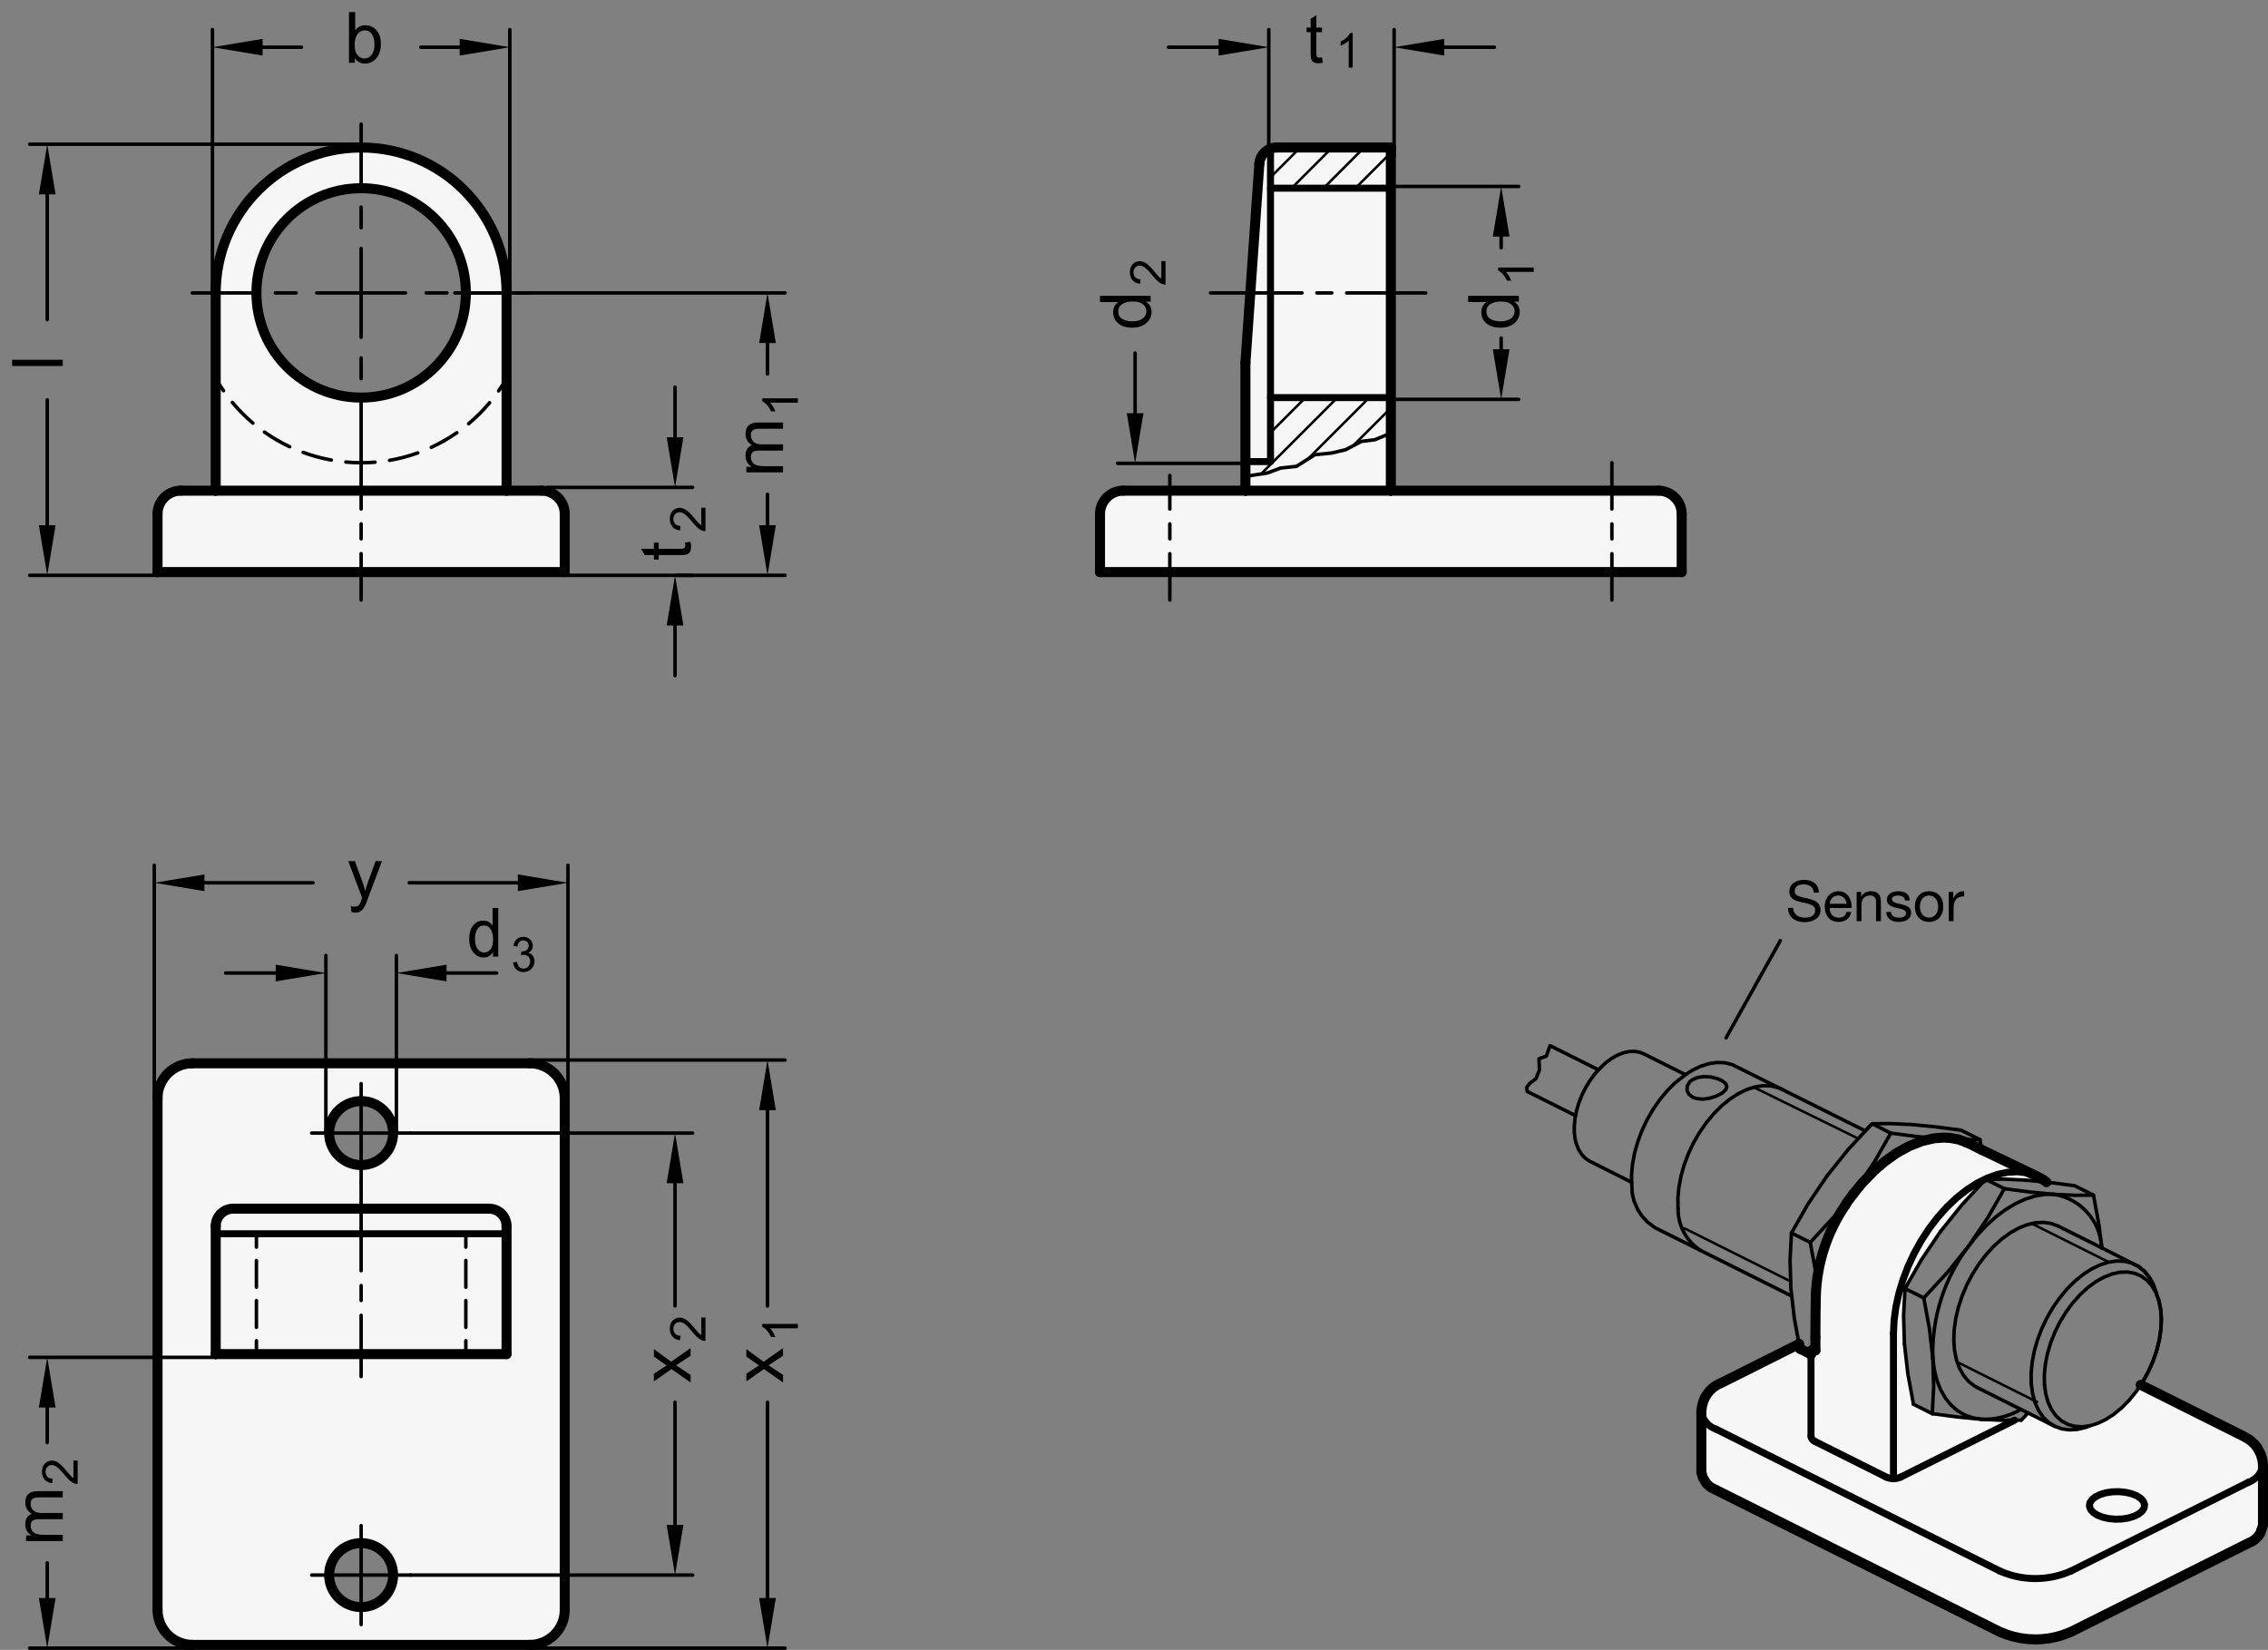 <?xml version="1.0" encoding="utf-8"?>
<!-- Generator: Adobe Illustrator 19.1.0, SVG Export Plug-In . SVG Version: 6.00 Build 0)  -->
<svg version="1.1" xmlns="http://www.w3.org/2000/svg" xmlns:xlink="http://www.w3.org/1999/xlink" x="0px" y="0px"
	 viewBox="0 0 320.522 233.198" enable-background="new 0 0 320.522 233.198" xml:space="preserve">
<rect x="0" y="0" width="320.522" height="233.198" fill="#808080" stroke="none"/>
<g id="MD_x5F_3_x5F_FUELLUNG_x5F_WS">
	<g id="POLYLINE_20_">
		<polygon fill="#FFFFFF" points="302.534,195.737 316.999,202.97 317.924,203.493 318.654,204.156 318.992,204.585 
			319.512,205.568 319.746,206.407 319.813,207.016 319.813,215.609 319.43,216.713 319.125,217.153 318.731,217.55 318.308,217.85 
			317.736,218.116 292.664,230.652 291.509,231.096 290.599,231.357 289.638,231.553 288.517,231.683 287.65,231.713 
			286.555,231.665 285.495,231.524 284.45,231.292 283.661,231.053 282.635,230.652 241.794,210.231 241.333,209.852 
			241.131,209.631 240.65,208.833 240.443,208.087 240.443,199.484 240.497,199.026 240.547,198.704 240.708,198.103 
			240.941,197.553 241.249,197.039 241.645,196.549 242.05,196.168 242.198,196.051 242.634,195.76 243.265,195.458 
			254.247,189.953 254.371,190.63 255.937,191.413 255.937,191.131 255.966,190.934 256.133,190.78 256.335,190.782 256.56,190.866 
			256.56,189.92 256.561,188.219 256.575,186.011 256.642,182.637 256.765,181.144 256.916,180.07 257.1,179.064 257.417,177.717 
			257.806,176.406 258.159,175.403 258.606,174.301 259.035,173.368 259.852,171.834 260.782,170.354 261.105,169.829 
			261.899,168.773 263.09,167.294 264.818,165.496 266.344,164.175 268.008,162.99 269.782,162.004 271.636,161.276 
			273.297,160.893 274.638,160.788 275.615,160.837 276.817,161.061 278.185,161.577 280.077,162.523 287.614,166.138 
			288.439,166.571 288.844,166.794 289.215,167.083 286.228,166.797 283.237,166.658 280.611,166.679 278.938,168.485 
			277.265,170.291 275.751,172.176 274.238,174.062 272.893,176.054 271.549,178.046 270.218,180.376 269.22,182.123 
			269.12,184.043 269.021,185.963 269.081,187.963 269.141,189.963 269.383,192.07 269.625,194.177 270.021,196.328 270.418,198.48 
			273.074,199.808 274.882,200.046 276.691,200.283 278.368,200.444 280.046,200.604 281.53,200.674 283.014,200.743 
			284.716,200.73 285.662,200.722 286.605,199.706 290.368,201.588 291.352,201.948 292.421,202.098 293.554,202.035 
			294.732,201.761 295.308,201.527 296.448,201.179 297.025,200.904 297.602,200.628 298.748,199.885 299.863,198.962 
			300.926,197.88 301.916,196.658 		"/>
	</g>
	<g id="POLYLINE_21_">
		<path fill="#FFFFFF" d="M27.197,150.285h47.679c2.724,0,4.932,2.208,4.932,4.932v72.34l-24.266-5.303
			c-0.179-2.172-1.881-3.907-4.049-4.127l-0.208-53.463c2.493-0.137,4.403-2.269,4.266-4.763c-0.137-2.493-2.269-4.403-4.763-4.266
			c-2.493,0.137-4.403,2.269-4.266,4.763s2.269,4.403,4.763,4.266l0.208,53.463c-2.484-0.252-4.703,1.557-4.955,4.042
			c-0.252,2.484,1.557,4.703,4.042,4.955c2.484,0.252,4.703-1.557,4.955-4.042c0.028-0.275,0.031-0.552,0.008-0.827l24.266,5.303
			c0,2.724-2.208,4.932-4.932,4.932H27.197c-2.724,0-4.932-2.208-4.932-4.932v-72.34C22.265,152.493,24.473,150.285,27.197,150.285z
			"/>
	</g>
	<g id="POLYLINE_22_">
		<path fill="#FFFFFF" d="M196.561,20.848h-16.125c-1.295,0-2.37,1.002-2.46,2.294l-1.966,28.122v18.085h-17.263
			c-1.816,0-3.288,1.472-3.288,3.288v8.22h82.205v-8.22c0-1.816-1.472-3.288-3.288-3.288h-37.814V20.848z"/>
	</g>
	<g id="POLYLINE_23_">
		<path fill="#FFFFFF" d="M79.809,80.857v-8.22c0-1.816-1.472-3.288-3.288-3.288h-4.932v-27.95h-5.754
			c-0.001,8.174-6.626,14.798-14.798,14.798c-8.172-0.001-14.796-6.626-14.796-14.798c0.001-8.174,6.626-14.798,14.798-14.798
			s14.796,6.626,14.796,14.798h5.754c0-11.35-9.201-20.551-20.551-20.551s-20.551,9.201-20.551,20.551v27.95h-4.932
			c-1.816,0-3.288,1.472-3.288,3.288v8.22H79.809z"/>
	</g>
</g>
<g id="MD_x5F_3_x5F_FUELLUNG_x5F_GR">
	<g id="POLYLINE">
		<path fill="#F6F6F6" d="M79.809,80.857v-8.22c0-1.816-1.472-3.288-3.288-3.288h-4.932v-27.95h-5.754
			c-0.001,8.174-6.626,14.798-14.798,14.798c-8.172-0.001-14.796-6.626-14.796-14.798c0.001-8.174,6.626-14.798,14.798-14.798
			s14.796,6.626,14.796,14.798h5.754c0-11.35-9.201-20.551-20.551-20.551s-20.551,9.201-20.551,20.551v27.95h-4.932
			c-1.816,0-3.288,1.472-3.288,3.288v8.22H79.809z"/>
	</g>
	<g id="POLYLINE_1_">
		<path fill="#F6F6F6" d="M196.561,20.848h-16.125c-1.295,0-2.37,1.002-2.46,2.294l-1.966,28.122v18.085h-17.263
			c-1.816,0-3.288,1.472-3.288,3.288v8.22h82.205v-8.22c0-1.816-1.472-3.288-3.288-3.288h-37.814V20.848z"/>
	</g>
	<g id="POLYLINE_2_">
		<path fill="#F6F6F6" d="M27.197,150.285h47.679c2.724,0,4.932,2.208,4.932,4.932v72.34l-24.266-5.303
			c-0.179-2.172-1.881-3.907-4.049-4.127l-0.208-53.463c2.493-0.137,4.403-2.269,4.266-4.763c-0.137-2.493-2.269-4.403-4.763-4.266
			c-2.493,0.137-4.403,2.269-4.266,4.763s2.269,4.403,4.763,4.266l0.208,53.463c-2.484-0.252-4.703,1.557-4.955,4.042
			c-0.252,2.484,1.557,4.703,4.042,4.955c2.484,0.252,4.703-1.557,4.955-4.042c0.028-0.275,0.031-0.552,0.008-0.827l24.266,5.303
			c0,2.724-2.208,4.932-4.932,4.932H27.197c-2.724,0-4.932-2.208-4.932-4.932v-72.34C22.265,152.493,24.473,150.285,27.197,150.285z
			"/>
	</g>
	<g id="POLYLINE_19_">
		<polygon fill="#F6F6F6" points="302.534,195.737 316.999,202.97 317.924,203.493 318.654,204.156 318.992,204.585 
			319.512,205.568 319.746,206.407 319.813,207.016 319.813,215.609 319.43,216.713 319.125,217.153 318.731,217.55 318.308,217.85 
			317.736,218.116 292.664,230.652 291.509,231.096 290.599,231.357 289.638,231.553 288.517,231.683 287.65,231.713 
			286.555,231.665 285.495,231.524 284.45,231.292 283.661,231.053 282.635,230.652 241.794,210.231 241.333,209.852 
			241.131,209.631 240.65,208.833 240.443,208.087 240.443,199.484 240.497,199.026 240.547,198.704 240.708,198.103 
			240.941,197.553 241.249,197.039 241.645,196.549 242.05,196.168 242.198,196.051 242.634,195.76 243.265,195.458 
			254.247,189.953 254.371,190.63 255.937,191.413 255.937,191.131 255.966,190.934 256.133,190.78 256.335,190.782 256.56,190.866 
			256.56,189.92 256.561,188.219 256.575,186.011 256.642,182.637 256.765,181.144 256.916,180.07 257.1,179.064 257.417,177.717 
			257.806,176.406 258.159,175.403 258.606,174.301 259.035,173.368 259.852,171.834 260.782,170.354 261.105,169.829 
			261.899,168.773 263.09,167.294 264.818,165.496 266.344,164.175 268.008,162.99 269.782,162.004 271.636,161.276 
			273.297,160.893 274.638,160.788 275.615,160.837 276.817,161.061 278.185,161.577 280.077,162.523 287.614,166.138 
			288.439,166.571 288.844,166.794 289.215,167.083 286.228,166.797 283.237,166.658 280.611,166.679 278.938,168.485 
			277.265,170.291 275.751,172.176 274.238,174.062 272.893,176.054 271.549,178.046 270.218,180.376 269.22,182.123 
			269.12,184.043 269.021,185.963 269.081,187.963 269.141,189.963 269.383,192.07 269.625,194.177 270.021,196.328 270.418,198.48 
			273.074,199.808 274.882,200.046 276.691,200.283 278.368,200.444 280.046,200.604 281.53,200.674 283.014,200.743 
			284.716,200.73 285.662,200.722 286.605,199.706 290.368,201.588 291.352,201.948 292.421,202.098 293.554,202.035 
			294.732,201.761 295.308,201.527 296.448,201.179 297.025,200.904 297.602,200.628 298.748,199.885 299.863,198.962 
			300.926,197.88 301.916,196.658 		"/>
	</g>
</g>
<g id="MD_x5F_1_x5F_100">
	<g id="ARC">
		
			<path fill="none" stroke="#000000" stroke-width="1.417" stroke-linecap="round" stroke-linejoin="round" stroke-miterlimit="10" d="
			M71.588,41.399c0-11.35-9.201-20.551-20.551-20.551s-20.551,9.201-20.551,20.551"/>
	</g>
	<g id="LINE">
		
			<line fill="none" stroke="#000000" stroke-width="1.417" stroke-linecap="round" stroke-linejoin="round" stroke-miterlimit="10" x1="177.976" y1="23.142" x2="176.009" y2="51.263"/>
	</g>
	<g id="LINE_1_">
		
			<line fill="none" stroke="#000000" stroke-width="1.417" stroke-linecap="round" stroke-linejoin="round" stroke-miterlimit="10" x1="71.588" y1="69.349" x2="71.588" y2="41.399"/>
	</g>
	<g id="LINE_2_">
		
			<line fill="none" stroke="#000000" stroke-width="1.417" stroke-linecap="round" stroke-linejoin="round" stroke-miterlimit="10" x1="30.486" y1="69.349" x2="30.486" y2="41.399"/>
	</g>
	<g id="LINE_3_">
		
			<line fill="none" stroke="#000000" stroke-width="1.417" stroke-linecap="round" stroke-linejoin="round" stroke-miterlimit="10" x1="30.486" y1="69.349" x2="25.553" y2="69.349"/>
	</g>
	<g id="LINE_4_">
		
			<line fill="none" stroke="#000000" stroke-width="1.417" stroke-linecap="round" stroke-linejoin="round" stroke-miterlimit="10" x1="22.265" y1="72.637" x2="22.265" y2="80.857"/>
	</g>
	<g id="LINE_5_">
		
			<line fill="none" stroke="#000000" stroke-width="1.417" stroke-linecap="round" stroke-linejoin="round" stroke-miterlimit="10" x1="22.265" y1="80.857" x2="79.809" y2="80.857"/>
	</g>
	<g id="LINE_6_">
		
			<line fill="none" stroke="#000000" stroke-width="1.417" stroke-linecap="round" stroke-linejoin="round" stroke-miterlimit="10" x1="79.809" y1="80.857" x2="79.809" y2="72.637"/>
	</g>
	<g id="LINE_7_">
		
			<line fill="none" stroke="#000000" stroke-width="1.417" stroke-linecap="round" stroke-linejoin="round" stroke-miterlimit="10" x1="76.52" y1="69.349" x2="71.588" y2="69.349"/>
	</g>
	<g id="LINE_8_">
		
			<line fill="none" stroke="#000000" stroke-width="1.417" stroke-linecap="round" stroke-linejoin="round" stroke-miterlimit="10" x1="30.486" y1="69.349" x2="71.588" y2="69.349"/>
	</g>
	<g id="ARC_1_">
		
			<path fill="none" stroke="#000000" stroke-width="1.417" stroke-linecap="round" stroke-linejoin="round" stroke-miterlimit="10" d="
			M25.553,69.349c-1.816,0-3.288,1.472-3.288,3.288"/>
	</g>
	<g id="ARC_2_">
		
			<path fill="none" stroke="#000000" stroke-width="1.417" stroke-linecap="round" stroke-linejoin="round" stroke-miterlimit="10" d="
			M79.809,72.637c0-1.816-1.472-3.288-3.288-3.288"/>
	</g>
	<g id="LINE_9_">
		
			<line fill="none" stroke="#000000" stroke-width="1.417" stroke-linecap="round" stroke-linejoin="round" stroke-miterlimit="10" x1="155.458" y1="80.857" x2="237.663" y2="80.857"/>
	</g>
	<g id="ARC_3_">
		
			<path fill="none" stroke="#000000" stroke-width="1.417" stroke-linecap="round" stroke-linejoin="round" stroke-miterlimit="10" d="
			M158.746,69.349c-1.816,0-3.288,1.472-3.288,3.288"/>
	</g>
	<g id="LINE_10_">
		
			<line fill="none" stroke="#000000" stroke-width="1.417" stroke-linecap="round" stroke-linejoin="round" stroke-miterlimit="10" x1="155.458" y1="72.637" x2="155.458" y2="80.857"/>
	</g>
	<g id="LINE_11_">
		
			<line fill="none" stroke="#000000" stroke-width="1.417" stroke-linecap="round" stroke-linejoin="round" stroke-miterlimit="10" x1="176.009" y1="69.349" x2="158.746" y2="69.349"/>
	</g>
	<g id="ARC_4_">
		
			<path fill="none" stroke="#000000" stroke-width="1.417" stroke-linecap="round" stroke-linejoin="round" stroke-miterlimit="10" d="
			M237.663,72.637c0-1.816-1.472-3.288-3.288-3.288"/>
	</g>
	<g id="LINE_12_">
		
			<line fill="none" stroke="#000000" stroke-width="1.417" stroke-linecap="round" stroke-linejoin="round" stroke-miterlimit="10" x1="237.663" y1="72.637" x2="237.663" y2="80.857"/>
	</g>
	<g id="LINE_13_">
		
			<line fill="none" stroke="#000000" stroke-width="1.417" stroke-linecap="round" stroke-linejoin="round" stroke-miterlimit="10" x1="234.375" y1="69.349" x2="196.561" y2="69.349"/>
	</g>
	<g id="LINE_14_">
		
			<line fill="none" stroke="#000000" stroke-width="1.417" stroke-linecap="round" stroke-linejoin="round" stroke-miterlimit="10" x1="196.561" y1="69.349" x2="196.561" y2="20.848"/>
	</g>
	<g id="LINE_15_">
		
			<line fill="none" stroke="#000000" stroke-width="1.417" stroke-linecap="round" stroke-linejoin="round" stroke-miterlimit="10" x1="180.436" y1="20.848" x2="196.561" y2="20.848"/>
	</g>
	<g id="ARC_5_">
		
			<path fill="none" stroke="#000000" stroke-width="1.417" stroke-linecap="round" stroke-linejoin="round" stroke-miterlimit="10" d="
			M180.436,20.848c-1.295,0-2.37,1.002-2.46,2.294"/>
	</g>
	<g id="LINE_21_">
		
			<line fill="none" stroke="#000000" stroke-width="1.417" stroke-linecap="round" stroke-linejoin="round" stroke-miterlimit="10" x1="176.009" y1="51.263" x2="176.009" y2="69.349"/>
	</g>
	<g id="LINE_22_">
		
			<line fill="none" stroke="#000000" stroke-width="1.417" stroke-linecap="round" stroke-linejoin="round" stroke-miterlimit="10" x1="176.009" y1="69.349" x2="196.561" y2="69.349"/>
	</g>
	<g id="LINE_32_">
		
			<line fill="none" stroke="#000000" stroke-width="1.417" stroke-linecap="round" stroke-linejoin="round" stroke-miterlimit="10" x1="27.197" y1="150.285" x2="74.876" y2="150.285"/>
	</g>
	<g id="LINE_33_">
		
			<line fill="none" stroke="#000000" stroke-width="1.417" stroke-linecap="round" stroke-linejoin="round" stroke-miterlimit="10" x1="79.809" y1="155.217" x2="79.809" y2="227.557"/>
	</g>
	<g id="LINE_34_">
		
			<line fill="none" stroke="#000000" stroke-width="1.417" stroke-linecap="round" stroke-linejoin="round" stroke-miterlimit="10" x1="74.876" y1="232.49" x2="27.197" y2="232.49"/>
	</g>
	<g id="LINE_35_">
		
			<line fill="none" stroke="#000000" stroke-width="1.417" stroke-linecap="round" stroke-linejoin="round" stroke-miterlimit="10" x1="22.265" y1="227.557" x2="22.265" y2="155.217"/>
	</g>
	<g id="ARC_6_">
		
			<path fill="none" stroke="#000000" stroke-width="1.417" stroke-linecap="round" stroke-linejoin="round" stroke-miterlimit="10" d="
			M27.197,150.285c-2.724,0-4.932,2.208-4.932,4.932"/>
	</g>
	<g id="ARC_7_">
		
			<path fill="none" stroke="#000000" stroke-width="1.417" stroke-linecap="round" stroke-linejoin="round" stroke-miterlimit="10" d="
			M79.809,155.217c0-2.724-2.208-4.932-4.932-4.932"/>
	</g>
	<g id="ARC_8_">
		
			<path fill="none" stroke="#000000" stroke-width="1.417" stroke-linecap="round" stroke-linejoin="round" stroke-miterlimit="10" d="
			M74.876,232.49c2.724,0,4.932-2.208,4.932-4.932"/>
	</g>
	<g id="ARC_9_">
		
			<path fill="none" stroke="#000000" stroke-width="1.417" stroke-linecap="round" stroke-linejoin="round" stroke-miterlimit="10" d="
			M22.265,227.557c0,2.724,2.208,4.932,4.932,4.932"/>
	</g>
	<g id="CIRCLE">
		
			<path fill="none" stroke="#000000" stroke-width="1.417" stroke-linecap="round" stroke-linejoin="round" stroke-miterlimit="10" d="
			M46.516,160.149c0-2.497,2.024-4.521,4.521-4.521c2.497,0,4.521,2.024,4.521,4.521s-2.024,4.521-4.521,4.521
			C48.54,164.671,46.516,162.646,46.516,160.149L46.516,160.149z"/>
	</g>
	<g id="CIRCLE_1_">
		
			<path fill="none" stroke="#000000" stroke-width="1.417" stroke-linecap="round" stroke-linejoin="round" stroke-miterlimit="10" d="
			M46.516,222.625c0-2.497,2.024-4.521,4.521-4.521c2.497,0,4.521,2.024,4.521,4.521c0,2.497-2.024,4.521-4.521,4.521
			C48.54,227.146,46.516,225.122,46.516,222.625L46.516,222.625z"/>
	</g>
	<g id="LINE_44_">
		
			<line fill="none" stroke="#000000" stroke-width="1.417" stroke-linecap="round" stroke-linejoin="round" stroke-miterlimit="10" x1="30.486" y1="173.302" x2="30.486" y2="191.387"/>
	</g>
	<g id="ARC_10_">
		
			<path fill="none" stroke="#000000" stroke-width="1.417" stroke-linecap="round" stroke-linejoin="round" stroke-miterlimit="10" d="
			M32.952,170.836c-1.362,0-2.466,1.104-2.466,2.466"/>
	</g>
	<g id="LINE_45_">
		
			<line fill="none" stroke="#000000" stroke-width="1.417" stroke-linecap="round" stroke-linejoin="round" stroke-miterlimit="10" x1="30.486" y1="191.387" x2="71.588" y2="191.387"/>
	</g>
	<g id="LINE_46_">
		
			<line fill="none" stroke="#000000" stroke-width="1.417" stroke-linecap="round" stroke-linejoin="round" stroke-miterlimit="10" x1="71.588" y1="191.387" x2="71.588" y2="173.302"/>
	</g>
	<g id="ARC_11_">
		
			<path fill="none" stroke="#000000" stroke-width="1.417" stroke-linecap="round" stroke-linejoin="round" stroke-miterlimit="10" d="
			M71.588,173.302c0-1.362-1.104-2.466-2.466-2.466"/>
	</g>
	<g id="LINE_48_">
		
			<line fill="none" stroke="#000000" stroke-width="1.417" stroke-linecap="round" stroke-linejoin="round" stroke-miterlimit="10" x1="32.952" y1="170.836" x2="69.122" y2="170.836"/>
	</g>
	<g id="CIRCLE_2_">
		
			<path fill="none" stroke="#000000" stroke-width="1.417" stroke-linecap="round" stroke-linejoin="round" stroke-miterlimit="10" d="
			M36.24,41.399c0-8.172,6.625-14.797,14.797-14.797s14.797,6.625,14.797,14.797s-6.625,14.797-14.797,14.797
			S36.24,49.571,36.24,41.399L36.24,41.399z"/>
	</g>
	<g id="LINE_124_">
		
			<line fill="none" stroke="#000000" stroke-width="1.417" stroke-linecap="round" stroke-linejoin="round" stroke-miterlimit="10" x1="280.077" y1="162.523" x2="278.185" y2="161.577"/>
	</g>
	<g id="LINE_125_">
		
			<line fill="none" stroke="#000000" stroke-width="1.417" stroke-linecap="round" stroke-linejoin="round" stroke-miterlimit="10" x1="278.185" y1="161.577" x2="277.889" y2="161.466"/>
	</g>
	<g id="LWPOLYLINE_1_">
		
			<polyline fill="none" stroke="#000000" stroke-width="1.417" stroke-linecap="round" stroke-linejoin="round" stroke-miterlimit="10" points="
			277.889,161.466 276.817,161.061 275.615,160.837 274.638,160.788 273.297,160.893 271.636,161.276 269.782,162.004 
			268.008,162.99 266.344,164.175 264.818,165.496 263.09,167.294 261.899,168.773 		"/>
	</g>
	<g id="LWPOLYLINE_22_">
		
			<polyline fill="none" stroke="#000000" stroke-width="1.417" stroke-linecap="round" stroke-linejoin="round" stroke-miterlimit="10" points="
			260.782,170.354 261.105,169.829 261.899,168.773 		"/>
	</g>
	<g id="LINE_133_">
		
			<line fill="none" stroke="#000000" stroke-width="1.417" stroke-linecap="round" stroke-linejoin="round" stroke-miterlimit="10" x1="255.937" y1="191.413" x2="254.371" y2="190.63"/>
	</g>
	<g id="ARC_18_">
		
			<path fill="none" stroke="#000000" stroke-width="1.417" stroke-linecap="round" stroke-linejoin="round" stroke-miterlimit="10" d="
			M260.782,170.354c-2.555,3.754-3.997,8.153-4.159,12.691"/>
	</g>
	<g id="LINE_138_">
		
			<line fill="none" stroke="#000000" stroke-width="1.417" stroke-linecap="round" stroke-linejoin="round" stroke-miterlimit="10" x1="256.56" y1="190.866" x2="256.56" y2="188.975"/>
	</g>
	<g id="ELLIPSE">
		
			<path fill="none" stroke="#000000" stroke-width="1.417" stroke-linecap="round" stroke-linejoin="round" stroke-miterlimit="10" d="
			M256.62,183.047c-0.039,1.936-0.059,3.932-0.059,5.927"/>
	</g>
	<g id="LWPOLYLINE_30_">
		
			<polyline fill="none" stroke="#000000" stroke-width="1.417" stroke-linecap="round" stroke-linejoin="round" stroke-miterlimit="10" points="
			256.56,190.866 256.335,190.782 256.133,190.78 255.966,190.934 255.937,191.131 		"/>
	</g>
	<g id="POLYLINE_4_">
		
			<polyline fill="none" stroke="#000000" stroke-width="1.417" stroke-linecap="round" stroke-linejoin="round" stroke-miterlimit="10" points="
			302.534,195.737 316.999,202.97 317.924,203.493 318.654,204.156 318.992,204.585 319.512,205.568 319.746,206.407 
			319.813,207.016 319.813,215.609 319.43,216.713 319.125,217.153 318.731,217.55 318.308,217.85 317.736,218.116 292.664,230.652 
			291.509,231.096 290.599,231.357 289.638,231.553 288.517,231.683 287.65,231.713 286.555,231.665 285.495,231.524 
			284.45,231.292 283.661,231.053 282.635,230.652 241.794,210.231 241.333,209.852 241.131,209.631 240.65,208.833 
			240.443,208.087 		"/>
	</g>
	<g id="POLYLINE_6_">
		
			<polyline fill="none" stroke="#000000" stroke-width="1.417" stroke-linecap="round" stroke-linejoin="round" stroke-miterlimit="10" points="
			288.031,166.357 288.439,166.571 288.844,166.794 289.215,167.083 		"/>
	</g>
	<g id="POLYLINE_7_">
		
			<polyline fill="none" stroke="#000000" stroke-width="1.417" stroke-linecap="round" stroke-linejoin="round" stroke-miterlimit="10" points="
			280.077,162.523 287.614,166.138 288.031,166.357 		"/>
	</g>
	<g id="POLYLINE_9_">
		
			<polyline fill="none" stroke="#000000" stroke-width="1.417" stroke-linecap="round" stroke-linejoin="round" stroke-miterlimit="10" points="
			240.443,208.087 240.443,199.484 240.497,199.026 240.547,198.704 240.708,198.103 240.941,197.553 241.249,197.039 
			241.645,196.549 242.05,196.168 242.198,196.051 242.634,195.76 243.265,195.458 254.247,189.953 		"/>
	</g>
	<g id="POLYLINE_12_">
		
			<line fill="none" stroke="#000000" stroke-width="1.417" stroke-linecap="round" stroke-linejoin="round" stroke-miterlimit="10" x1="254.371" y1="190.63" x2="254.247" y2="189.953"/>
	</g>
	<g id="LINE_140_">
		
			<line fill="none" stroke="#000000" stroke-width="1.417" stroke-linecap="round" stroke-linejoin="round" stroke-miterlimit="10" x1="255.937" y1="191.131" x2="255.937" y2="191.413"/>
	</g>
</g>
<g id="MD_x5F_2_x5F_SCHRAFFUR">
	<g id="LINE_16_">
		
			<line fill="none" stroke="#000000" stroke-width="0.354" stroke-linecap="round" stroke-linejoin="round" stroke-miterlimit="10" x1="179.553" y1="25.061" x2="183.766" y2="20.848"/>
	</g>
	<g id="LINE_17_">
		
			<line fill="none" stroke="#000000" stroke-width="0.354" stroke-linecap="round" stroke-linejoin="round" stroke-miterlimit="10" x1="182.522" y1="26.602" x2="188.276" y2="20.848"/>
	</g>
	<g id="LINE_18_">
		
			<line fill="none" stroke="#000000" stroke-width="0.354" stroke-linecap="round" stroke-linejoin="round" stroke-miterlimit="10" x1="187.031" y1="26.602" x2="192.786" y2="20.848"/>
	</g>
	<g id="LINE_19_">
		
			<line fill="none" stroke="#000000" stroke-width="0.354" stroke-linecap="round" stroke-linejoin="round" stroke-miterlimit="10" x1="191.541" y1="26.602" x2="196.561" y2="21.583"/>
	</g>
	<g id="LINE_20_">
		
			<line fill="none" stroke="#000000" stroke-width="0.354" stroke-linecap="round" stroke-linejoin="round" stroke-miterlimit="10" x1="196.051" y1="26.602" x2="196.561" y2="26.093"/>
	</g>
	<g id="LINE_115_">
		
			<line fill="none" stroke="#000000" stroke-width="0.354" stroke-linecap="round" stroke-linejoin="round" stroke-miterlimit="10" x1="179.553" y1="56.63" x2="179.987" y2="56.196"/>
	</g>
	<g id="LINE_116_">
		
			<line fill="none" stroke="#000000" stroke-width="0.354" stroke-linecap="round" stroke-linejoin="round" stroke-miterlimit="10" x1="179.553" y1="61.14" x2="184.497" y2="56.196"/>
	</g>
	<g id="LINE_117_">
		
			<line fill="none" stroke="#000000" stroke-width="0.354" stroke-linecap="round" stroke-linejoin="round" stroke-miterlimit="10" x1="178.211" y1="66.991" x2="189.007" y2="56.196"/>
	</g>
	<g id="LINE_118_">
		
			<line fill="none" stroke="#000000" stroke-width="0.354" stroke-linecap="round" stroke-linejoin="round" stroke-miterlimit="10" x1="184.8" y1="64.913" x2="193.517" y2="56.196"/>
	</g>
	<g id="LINE_119_">
		
			<line fill="none" stroke="#000000" stroke-width="0.354" stroke-linecap="round" stroke-linejoin="round" stroke-miterlimit="10" x1="191.207" y1="63.015" x2="196.561" y2="57.662"/>
	</g>
	<g id="LINE_142_">
		
			<line fill="none" stroke="#000000" stroke-width="0.354" stroke-linecap="round" stroke-linejoin="round" stroke-miterlimit="10" x1="247.854" y1="153.679" x2="262.272" y2="160.758"/>
	</g>
	<g id="LINE_143_">
		
			<line fill="none" stroke="#000000" stroke-width="0.354" stroke-linecap="round" stroke-linejoin="round" stroke-miterlimit="10" x1="238.06" y1="173.618" x2="253.087" y2="181.131"/>
	</g>
	<g id="LINE_144_">
		
			<line fill="none" stroke="#000000" stroke-width="0.354" stroke-linecap="round" stroke-linejoin="round" stroke-miterlimit="10" x1="287.15" y1="172.947" x2="298.091" y2="178.417"/>
	</g>
	<g id="LINE_145_">
		
			<line fill="none" stroke="#000000" stroke-width="0.354" stroke-linecap="round" stroke-linejoin="round" stroke-miterlimit="10" x1="276.938" y1="192.679" x2="287.882" y2="198.151"/>
	</g>
</g>
<g id="MD_x5F_1_x5F_035">
	<g id="LINE_23_">
		
			<line fill="none" stroke="#000000" stroke-width="0.496" stroke-linecap="round" stroke-linejoin="round" stroke-miterlimit="10" x1="51.037" y1="84.803" x2="51.037" y2="78.259"/>
	</g>
	<g id="LINE_24_">
		
			<line fill="none" stroke="#000000" stroke-width="0.496" stroke-linecap="round" stroke-linejoin="round" stroke-miterlimit="10" x1="51.037" y1="65.403" x2="51.037" y2="71.946"/>
	</g>
	<g id="LINE_25_">
		
			<line fill="none" stroke="#000000" stroke-width="0.496" stroke-linecap="round" stroke-linejoin="round" stroke-miterlimit="10" x1="51.037" y1="74.051" x2="51.037" y2="76.155"/>
	</g>
	<g id="LINE_26_">
		
			<line fill="none" stroke="#000000" stroke-width="0.496" stroke-linecap="round" stroke-linejoin="round" stroke-miterlimit="10" x1="165.323" y1="74.051" x2="165.323" y2="76.155"/>
	</g>
	<g id="LINE_27_">
		
			<line fill="none" stroke="#000000" stroke-width="0.496" stroke-linecap="round" stroke-linejoin="round" stroke-miterlimit="10" x1="165.323" y1="67.2" x2="165.323" y2="71.946"/>
	</g>
	<g id="LINE_28_">
		
			<line fill="none" stroke="#000000" stroke-width="0.496" stroke-linecap="round" stroke-linejoin="round" stroke-miterlimit="10" x1="165.323" y1="84.803" x2="165.323" y2="78.259"/>
	</g>
	<g id="LINE_29_">
		
			<line fill="none" stroke="#000000" stroke-width="0.496" stroke-linecap="round" stroke-linejoin="round" stroke-miterlimit="10" x1="227.798" y1="74.051" x2="227.798" y2="76.155"/>
	</g>
	<g id="LINE_30_">
		
			<line fill="none" stroke="#000000" stroke-width="0.496" stroke-linecap="round" stroke-linejoin="round" stroke-miterlimit="10" x1="227.798" y1="65.403" x2="227.798" y2="71.946"/>
	</g>
	<g id="LINE_31_">
		
			<line fill="none" stroke="#000000" stroke-width="0.496" stroke-linecap="round" stroke-linejoin="round" stroke-miterlimit="10" x1="227.798" y1="84.803" x2="227.798" y2="78.259"/>
	</g>
	<g id="LINE_36_">
		
			<line fill="none" stroke="#000000" stroke-width="0.496" stroke-linecap="round" stroke-linejoin="round" stroke-miterlimit="10" x1="51.037" y1="160.149" x2="44.049" y2="160.149"/>
	</g>
	<g id="LINE_37_">
		
			<line fill="none" stroke="#000000" stroke-width="0.496" stroke-linecap="round" stroke-linejoin="round" stroke-miterlimit="10" x1="51.037" y1="160.149" x2="58.024" y2="160.149"/>
	</g>
	<g id="LINE_38_">
		
			<line fill="none" stroke="#000000" stroke-width="0.496" stroke-linecap="round" stroke-linejoin="round" stroke-miterlimit="10" x1="51.037" y1="160.149" x2="51.037" y2="167.137"/>
	</g>
	<g id="LINE_39_">
		
			<line fill="none" stroke="#000000" stroke-width="0.496" stroke-linecap="round" stroke-linejoin="round" stroke-miterlimit="10" x1="51.037" y1="160.149" x2="51.037" y2="153.162"/>
	</g>
	<g id="LINE_40_">
		
			<line fill="none" stroke="#000000" stroke-width="0.496" stroke-linecap="round" stroke-linejoin="round" stroke-miterlimit="10" x1="51.037" y1="222.625" x2="44.049" y2="222.625"/>
	</g>
	<g id="LINE_41_">
		
			<line fill="none" stroke="#000000" stroke-width="0.496" stroke-linecap="round" stroke-linejoin="round" stroke-miterlimit="10" x1="51.037" y1="222.625" x2="58.024" y2="222.625"/>
	</g>
	<g id="LINE_42_">
		
			<line fill="none" stroke="#000000" stroke-width="0.496" stroke-linecap="round" stroke-linejoin="round" stroke-miterlimit="10" x1="51.037" y1="222.625" x2="51.037" y2="229.612"/>
	</g>
	<g id="LINE_43_">
		
			<line fill="none" stroke="#000000" stroke-width="0.496" stroke-linecap="round" stroke-linejoin="round" stroke-miterlimit="10" x1="51.037" y1="222.625" x2="51.037" y2="215.638"/>
	</g>
	<g id="LINE_49_">
		
			<line fill="none" stroke="#000000" stroke-width="0.496" stroke-linecap="round" stroke-linejoin="round" stroke-miterlimit="10" x1="51.037" y1="194.56" x2="51.037" y2="185.912"/>
	</g>
	<g id="LINE_50_">
		
			<line fill="none" stroke="#000000" stroke-width="0.496" stroke-linecap="round" stroke-linejoin="round" stroke-miterlimit="10" x1="51.037" y1="181.703" x2="51.037" y2="183.808"/>
	</g>
	<g id="LINE_51_">
		
			<line fill="none" stroke="#000000" stroke-width="0.496" stroke-linecap="round" stroke-linejoin="round" stroke-miterlimit="10" x1="51.037" y1="167.137" x2="51.037" y2="179.599"/>
	</g>
	<g id="LINE_52_">
		
			<line fill="none" stroke="#000000" stroke-width="0.496" stroke-linecap="round" stroke-linejoin="round" stroke-miterlimit="10" x1="51.037" y1="26.352" x2="51.037" y2="17.536"/>
	</g>
	<g id="LINE_53_">
		
			<line fill="none" stroke="#000000" stroke-width="0.496" stroke-linecap="round" stroke-linejoin="round" stroke-miterlimit="10" x1="35.99" y1="41.399" x2="27.174" y2="41.399"/>
	</g>
	<g id="LINE_54_">
		
			<line fill="none" stroke="#000000" stroke-width="0.496" stroke-linecap="round" stroke-linejoin="round" stroke-miterlimit="10" x1="44.766" y1="41.399" x2="57.307" y2="41.399"/>
	</g>
	<g id="LINE_55_">
		
			<line fill="none" stroke="#000000" stroke-width="0.496" stroke-linecap="round" stroke-linejoin="round" stroke-miterlimit="10" x1="51.037" y1="35.128" x2="51.037" y2="47.669"/>
	</g>
	<g id="LINE_56_">
		
			<line fill="none" stroke="#000000" stroke-width="0.496" stroke-linecap="round" stroke-linejoin="round" stroke-miterlimit="10" x1="38.915" y1="41.399" x2="41.841" y2="41.399"/>
	</g>
	<g id="LINE_57_">
		
			<line fill="none" stroke="#000000" stroke-width="0.496" stroke-linecap="round" stroke-linejoin="round" stroke-miterlimit="10" x1="66.084" y1="41.399" x2="74.9" y2="41.399"/>
	</g>
	<g id="LINE_58_">
		
			<line fill="none" stroke="#000000" stroke-width="0.496" stroke-linecap="round" stroke-linejoin="round" stroke-miterlimit="10" x1="63.158" y1="41.399" x2="60.233" y2="41.399"/>
	</g>
	<g id="LINE_59_">
		
			<line fill="none" stroke="#000000" stroke-width="0.496" stroke-linecap="round" stroke-linejoin="round" stroke-miterlimit="10" x1="51.037" y1="29.277" x2="51.037" y2="32.203"/>
	</g>
	<g id="LINE_60_">
		
			<line fill="none" stroke="#000000" stroke-width="0.496" stroke-linecap="round" stroke-linejoin="round" stroke-miterlimit="10" x1="51.037" y1="53.52" x2="51.037" y2="50.595"/>
	</g>
	<g id="LINE_61_">
		
			<line fill="none" stroke="#000000" stroke-width="0.496" stroke-linecap="round" stroke-linejoin="round" stroke-miterlimit="10" x1="51.037" y1="56.446" x2="51.037" y2="65.262"/>
	</g>
	<g id="LINE_68_">
		
			<line fill="none" stroke="#000000" stroke-width="0.496" stroke-linecap="round" stroke-linejoin="round" stroke-miterlimit="10" x1="186.109" y1="41.399" x2="188.213" y2="41.399"/>
	</g>
	<g id="LINE_69_">
		
			<line fill="none" stroke="#000000" stroke-width="0.496" stroke-linecap="round" stroke-linejoin="round" stroke-miterlimit="10" x1="171.077" y1="41.399" x2="184.004" y2="41.399"/>
	</g>
	<g id="LINE_70_">
		
			<line fill="none" stroke="#000000" stroke-width="0.496" stroke-linecap="round" stroke-linejoin="round" stroke-miterlimit="10" x1="201.493" y1="41.399" x2="190.318" y2="41.399"/>
	</g>
	<g id="LWPOLYLINE">
		
			<polyline fill="none" stroke="#000000" stroke-width="0.496" stroke-linecap="round" stroke-linejoin="round" stroke-miterlimit="10" points="
			176.009,67.326 179.107,66.855 180.989,66.15 183.224,65.915 185.812,64.269 188.165,64.034 190.165,63.564 192.4,62.388 
			194.282,62.153 196.561,61.227 		"/>
	</g>
	<g id="LINE_122_">
		
			<line fill="none" stroke="#000000" stroke-width="0.496" stroke-linecap="round" stroke-linejoin="round" stroke-miterlimit="10" x1="286.605" y1="199.706" x2="290.352" y2="201.58"/>
	</g>
	<g id="LINE_123_">
		
			<line fill="none" stroke="#000000" stroke-width="0.496" stroke-linecap="round" stroke-linejoin="round" stroke-miterlimit="10" x1="297.017" y1="176.37" x2="290.851" y2="173.287"/>
	</g>
	<g id="LWPOLYLINE_2_">
		
			<polyline fill="none" stroke="#000000" stroke-width="0.496" stroke-linecap="round" stroke-linejoin="round" stroke-miterlimit="10" points="
			278.25,176.068 275.223,179.839 271.876,183.451 		"/>
	</g>
	<g id="LINE_127_">
		
			<line fill="none" stroke="#000000" stroke-width="0.496" stroke-linecap="round" stroke-linejoin="round" stroke-miterlimit="10" x1="271.876" y1="183.451" x2="269.22" y2="182.123"/>
	</g>
	<g id="LWPOLYLINE_3_">
		
			<polyline fill="none" stroke="#000000" stroke-width="0.496" stroke-linecap="round" stroke-linejoin="round" stroke-miterlimit="10" points="
			269.22,182.123 271.549,178.046 274.238,174.062 		"/>
	</g>
	<g id="LWPOLYLINE_4_">
		
			<polyline fill="none" stroke="#000000" stroke-width="0.496" stroke-linecap="round" stroke-linejoin="round" stroke-miterlimit="10" points="
			274.238,174.062 277.265,170.291 280.611,166.679 		"/>
	</g>
	<g id="LINE_128_">
		
			<line fill="none" stroke="#000000" stroke-width="0.496" stroke-linecap="round" stroke-linejoin="round" stroke-miterlimit="10" x1="280.611" y1="166.679" x2="283.268" y2="168.007"/>
	</g>
	<g id="LWPOLYLINE_5_">
		
			<polyline fill="none" stroke="#000000" stroke-width="0.496" stroke-linecap="round" stroke-linejoin="round" stroke-miterlimit="10" points="
			283.268,168.007 280.939,172.084 278.25,176.068 		"/>
	</g>
	<g id="LWPOLYLINE_6_">
		
			<polyline fill="none" stroke="#000000" stroke-width="0.496" stroke-linecap="round" stroke-linejoin="round" stroke-miterlimit="10" points="
			279.434,196.121 278.995,195.871 278.169,195.209 277.467,194.358 276.903,193.336 276.485,192.159 276.222,190.85 
			276.118,189.43 276.175,187.927 276.393,186.366 276.766,184.775 277.289,183.183 277.952,181.618 278.743,180.108 
			279.648,178.68 280.652,177.36 281.736,176.17 282.88,175.133 284.065,174.267 285.269,173.587 286.471,173.105 287.649,172.831 
			288.782,172.768 289.851,172.918 290.835,173.279 290.851,173.287 		"/>
	</g>
	<g id="ARC_13_">
		
			<path fill="none" stroke="#000000" stroke-width="0.496" stroke-linecap="round" stroke-linejoin="round" stroke-miterlimit="10" d="
			M280.046,200.604c1.946,0.064,3.871-0.422,5.554-1.401"/>
	</g>
	<g id="LWPOLYLINE_7_">
		
			<polyline fill="none" stroke="#000000" stroke-width="0.496" stroke-linecap="round" stroke-linejoin="round" stroke-miterlimit="10" points="
			280.046,200.604 278.814,200.405 277.669,199.993 276.624,199.375 275.695,198.558 274.893,197.553 274.23,196.375 
			273.715,195.04 273.354,193.564 273.153,191.969 		"/>
	</g>
	<g id="ARC_14_">
		
			<path fill="none" stroke="#000000" stroke-width="0.496" stroke-linecap="round" stroke-linejoin="round" stroke-miterlimit="10" d="
			M278.25,176.068c-3.469,4.561-5.268,10.173-5.097,15.901"/>
	</g>
	<g id="LWPOLYLINE_8_">
		
			<polyline fill="none" stroke="#000000" stroke-width="0.496" stroke-linecap="round" stroke-linejoin="round" stroke-miterlimit="10" points="
			278.25,176.068 279.441,174.574 280.71,173.216 282.039,172.014 283.41,170.984 284.805,170.139 286.203,169.491 287.588,169.049 
			288.939,168.819 290.239,168.803 		"/>
	</g>
	<g id="ARC_15_">
		
			<path fill="none" stroke="#000000" stroke-width="0.496" stroke-linecap="round" stroke-linejoin="round" stroke-miterlimit="10" d="
			M297.017,176.37c-0.159-3.818-3-6.989-6.777-7.566"/>
	</g>
	<g id="LWPOLYLINE_9_">
		
			<polyline fill="none" stroke="#000000" stroke-width="0.496" stroke-linecap="round" stroke-linejoin="round" stroke-miterlimit="10" points="
			271.876,183.451 272.669,187.755 273.153,191.969 		"/>
	</g>
	<g id="LWPOLYLINE_10_">
		
			<polyline fill="none" stroke="#000000" stroke-width="0.496" stroke-linecap="round" stroke-linejoin="round" stroke-miterlimit="10" points="
			290.239,168.803 286.913,168.485 283.268,168.007 		"/>
	</g>
	<g id="LWPOLYLINE_11_">
		
			<polyline fill="none" stroke="#000000" stroke-width="0.496" stroke-linecap="round" stroke-linejoin="round" stroke-miterlimit="10" points="
			273.153,191.969 273.273,195.968 273.074,199.808 		"/>
	</g>
	<g id="LINE_129_">
		
			<line fill="none" stroke="#000000" stroke-width="0.496" stroke-linecap="round" stroke-linejoin="round" stroke-miterlimit="10" x1="273.074" y1="199.808" x2="270.418" y2="198.48"/>
	</g>
	<g id="LWPOLYLINE_12_">
		
			<polyline fill="none" stroke="#000000" stroke-width="0.496" stroke-linecap="round" stroke-linejoin="round" stroke-miterlimit="10" points="
			270.418,198.48 269.625,194.177 269.141,189.963 		"/>
	</g>
	<g id="LWPOLYLINE_13_">
		
			<polyline fill="none" stroke="#000000" stroke-width="0.496" stroke-linecap="round" stroke-linejoin="round" stroke-miterlimit="10" points="
			269.141,189.963 269.021,185.963 269.22,182.123 		"/>
	</g>
	<g id="LWPOLYLINE_14_">
		
			<polyline fill="none" stroke="#000000" stroke-width="0.496" stroke-linecap="round" stroke-linejoin="round" stroke-miterlimit="10" points="
			295.856,168.921 293.231,168.943 290.239,168.803 		"/>
	</g>
	<g id="LWPOLYLINE_15_">
		
			<polyline fill="none" stroke="#000000" stroke-width="0.496" stroke-linecap="round" stroke-linejoin="round" stroke-miterlimit="10" points="
			280.611,166.679 283.237,166.658 286.228,166.797 		"/>
	</g>
	<g id="LWPOLYLINE_16_">
		
			<polyline fill="none" stroke="#000000" stroke-width="0.496" stroke-linecap="round" stroke-linejoin="round" stroke-miterlimit="10" points="
			273.074,199.808 276.691,200.283 280.046,200.604 		"/>
	</g>
	<g id="LINE_130_">
		
			<line fill="none" stroke="#000000" stroke-width="0.496" stroke-linecap="round" stroke-linejoin="round" stroke-miterlimit="10" x1="285.662" y1="200.722" x2="286.605" y2="199.706"/>
	</g>
	<g id="LWPOLYLINE_17_">
		
			<polyline fill="none" stroke="#000000" stroke-width="0.496" stroke-linecap="round" stroke-linejoin="round" stroke-miterlimit="10" points="
			280.046,200.604 283.014,200.743 285.662,200.722 		"/>
	</g>
	<g id="LWPOLYLINE_18_">
		
			<polyline fill="none" stroke="#000000" stroke-width="0.496" stroke-linecap="round" stroke-linejoin="round" stroke-miterlimit="10" points="
			262.204,168.218 259.177,171.989 255.83,175.601 		"/>
	</g>
	<g id="LINE_131_">
		
			<line fill="none" stroke="#000000" stroke-width="0.496" stroke-linecap="round" stroke-linejoin="round" stroke-miterlimit="10" x1="255.83" y1="175.601" x2="253.174" y2="174.273"/>
	</g>
	<g id="LWPOLYLINE_19_">
		
			<polyline fill="none" stroke="#000000" stroke-width="0.496" stroke-linecap="round" stroke-linejoin="round" stroke-miterlimit="10" points="
			253.174,174.273 255.503,170.196 258.192,166.212 		"/>
	</g>
	<g id="LWPOLYLINE_20_">
		
			<polyline fill="none" stroke="#000000" stroke-width="0.496" stroke-linecap="round" stroke-linejoin="round" stroke-miterlimit="10" points="
			258.192,166.212 261.219,162.441 264.565,158.829 		"/>
	</g>
	<g id="LINE_132_">
		
			<line fill="none" stroke="#000000" stroke-width="0.496" stroke-linecap="round" stroke-linejoin="round" stroke-miterlimit="10" x1="264.565" y1="158.829" x2="267.221" y2="160.157"/>
	</g>
	<g id="LWPOLYLINE_21_">
		
			<polyline fill="none" stroke="#000000" stroke-width="0.496" stroke-linecap="round" stroke-linejoin="round" stroke-miterlimit="10" points="
			267.221,160.157 264.893,164.234 262.204,168.218 		"/>
	</g>
	<g id="LWPOLYLINE_23_">
		
			<polyline fill="none" stroke="#000000" stroke-width="0.496" stroke-linecap="round" stroke-linejoin="round" stroke-miterlimit="10" points="
			255.83,175.601 256.623,179.905 256.765,181.144 		"/>
	</g>
	<g id="LWPOLYLINE_24_">
		
			<polyline fill="none" stroke="#000000" stroke-width="0.496" stroke-linecap="round" stroke-linejoin="round" stroke-miterlimit="10" points="
			273.446,160.882 270.867,160.635 267.221,160.157 		"/>
	</g>
	<g id="LWPOLYLINE_25_">
		
			<polyline fill="none" stroke="#000000" stroke-width="0.496" stroke-linecap="round" stroke-linejoin="round" stroke-miterlimit="10" points="
			253.095,182.113 252.975,178.113 253.174,174.273 		"/>
	</g>
	<g id="LWPOLYLINE_26_">
		
			<polyline fill="none" stroke="#000000" stroke-width="0.496" stroke-linecap="round" stroke-linejoin="round" stroke-miterlimit="10" points="
			279.81,161.071 277.185,161.093 276.86,161.077 		"/>
	</g>
	<g id="LWPOLYLINE_27_">
		
			<polyline fill="none" stroke="#000000" stroke-width="0.496" stroke-linecap="round" stroke-linejoin="round" stroke-miterlimit="10" points="
			295.308,201.527 294.732,201.761 293.554,202.035 292.421,202.098 291.352,201.948 290.368,201.588 289.485,201.023 
			288.72,200.265 288.085,199.327 287.593,198.225 287.252,196.979 287.068,195.611 		"/>
	</g>
	<g id="ARC_16_">
		
			<path fill="none" stroke="#000000" stroke-width="0.496" stroke-linecap="round" stroke-linejoin="round" stroke-miterlimit="10" d="
			M237.152,170.826c-0.031,2.429,1.216,4.695,3.284,5.968"/>
	</g>
	<g id="LWPOLYLINE_28_">
		
			<polyline fill="none" stroke="#000000" stroke-width="0.496" stroke-linecap="round" stroke-linejoin="round" stroke-miterlimit="10" points="
			251.853,153.96 251.356,153.746 250.327,153.49 249.224,153.447 248.065,153.616 246.873,153.995 245.667,154.577 244.47,155.352 
			243.303,156.306 242.186,157.421 241.14,158.679 240.184,160.056 239.334,161.528 238.605,163.069 238.011,164.651 
			237.562,166.246 237.266,167.826 237.128,169.361 237.152,170.826 		"/>
	</g>
	<g id="POLYLINE_3_">
		
			<polyline fill="none" stroke="#000000" stroke-width="0.496" stroke-linecap="round" stroke-linejoin="round" stroke-miterlimit="10" points="
			222.667,157.682 222.804,156.989 223.133,155.878 223.566,154.781 224.095,153.718 224.709,152.71 225.398,151.777 
			225.901,151.212 		"/>
	</g>
	<g id="POLYLINE_5_">
		
			<polyline fill="none" stroke="#000000" stroke-width="0.496" stroke-linecap="round" stroke-linejoin="round" stroke-miterlimit="10" points="
			289.215,167.083 289.554,167.115 291.377,167.354 293.2,167.593 295.856,168.921 296.035,169.893 296.255,171.091 296.654,173.26 
			296.869,175.136 296.947,175.598 297.017,176.37 302.208,178.995 303.034,179.658 303.736,180.508 304.3,181.53 305.092,183.811 
			305.35,185.059 305.45,186.418 305.388,187.86 305.167,189.359 304.79,190.883 304.265,192.405 303.602,193.893 302.814,195.32 
			302.534,195.737 		"/>
	</g>
	<g id="POLYLINE_8_">
		
			<polyline fill="none" stroke="#000000" stroke-width="0.496" stroke-linecap="round" stroke-linejoin="round" stroke-miterlimit="10" points="
			254.247,189.953 254.108,189.2 253.947,188.328 253.579,186.327 253.514,185.764 253.413,184.88 253.299,183.889 253.218,183.186 
			233.881,173.517 232.792,172.687 232.029,171.848 231.452,170.966 230.929,169.753 230.679,168.7 230.59,167.108 224.549,164.066 
			223.957,163.636 223.454,163.068 223.049,162.373 222.749,161.565 222.627,161.134 222.497,160.184 222.49,159.673 
			222.483,159.163 222.534,158.627 222.586,158.091 222.666,157.682 215.823,154.26 215.752,153.699 216.187,153.119 
			217.059,152.466 217.558,151.253 217.49,149.648 218.534,149.275 219.058,147.791 225.901,151.212 226.543,150.572 
			226.94,150.206 227.352,149.903 227.764,149.599 228.184,149.363 228.603,149.127 229.021,148.963 229.439,148.8 230.257,148.623 
			231.04,148.601 231.774,148.733 232.109,148.875 232.444,149.018 238.196,151.894 239.113,151.3 240.319,150.718 241.511,150.339 
			242.67,150.169 243.773,150.213 244.802,150.469 263.623,159.846 264.565,158.829 265.878,158.819 267.191,158.808 
			268.686,158.878 270.182,158.947 271.845,159.106 273.508,159.265 275.331,159.504 277.154,159.743 278.482,160.407 
			279.81,161.071 280.077,162.523 		"/>
	</g>
	<g id="POLYLINE_11_">
		
			<line fill="none" stroke="#000000" stroke-width="0.496" stroke-linecap="round" stroke-linejoin="round" stroke-miterlimit="10" x1="253.218" y1="183.186" x2="253.095" y2="182.113"/>
	</g>
	<g id="POLYLINE_13_">
		
			<polyline fill="none" stroke="#000000" stroke-width="0.496" stroke-linecap="round" stroke-linejoin="round" stroke-miterlimit="10" points="
			238.196,151.894 236.749,153.028 235.632,154.144 234.586,155.402 233.63,156.779 232.779,158.251 232.051,159.792 
			231.456,161.374 231.007,162.969 230.712,164.548 230.574,166.084 230.59,167.108 		"/>
	</g>
	<g id="POLYLINE_14_">
		
			<line fill="none" stroke="#000000" stroke-width="0.496" stroke-linecap="round" stroke-linejoin="round" stroke-miterlimit="10" x1="286.228" y1="166.797" x2="289.215" y2="167.083"/>
	</g>
	<g id="LINE_141_">
		
			<line fill="none" stroke="#000000" stroke-width="0.496" stroke-linecap="round" stroke-linejoin="round" stroke-miterlimit="10" x1="286.605" y1="199.706" x2="279.434" y2="196.121"/>
	</g>
	<g id="LWPOLYLINE_31_">
		
			<polyline fill="none" stroke="#000000" stroke-width="0.496" stroke-linecap="round" stroke-linejoin="round" stroke-miterlimit="10" points="
			239.204,152.59 239.966,152.28 240.862,152.165 241.812,152.233 242.708,152.455 243.421,152.775 243.876,153.146 
			244.047,153.554 243.907,153.991 243.46,154.43 243.213,154.594 242.455,154.964 241.57,155.234 240.633,155.354 239.748,155.272 
			239.232,155.089 238.686,154.666 238.414,154.108 238.447,153.491 238.798,152.911 239.204,152.59 		"/>
	</g>
	<g id="POLYLINE_15_">
		
			<polyline fill="none" stroke="#000000" stroke-width="0.496" stroke-linecap="round" stroke-linejoin="round" stroke-miterlimit="10" points="
			302.534,195.737 301.916,196.658 300.926,197.88 299.863,198.962 298.748,199.885 297.602,200.628 296.448,201.179 
			295.308,201.527 294.204,201.664 293.159,201.588 292.191,201.301 291.321,200.807 290.564,200.118 289.937,199.245 
			289.45,198.207 289.114,197.022 288.934,195.716 		"/>
	</g>
	<g id="POLYLINE_16_">
		
			<polyline fill="none" stroke="#000000" stroke-width="0.496" stroke-linecap="round" stroke-linejoin="round" stroke-miterlimit="10" points="
			288.934,195.716 288.915,194.312 289.057,192.838 289.357,191.322 289.809,189.796 290.404,188.287 291.132,186.825 
			291.977,185.44 292.923,184.157 293.952,183.002 295.044,181.997 296.177,181.162 297.33,180.513 298.48,180.063 299.604,179.82 
			300.681,179.789 301.69,179.971 302.611,180.363 303.427,180.956 304.121,181.739 304.679,182.697 305.092,183.811 
			305.35,185.059 305.45,186.418 305.388,187.86 305.167,189.359 304.79,190.883 304.265,192.405 303.602,193.893 302.814,195.32 
			302.534,195.737 		"/>
	</g>
	<g id="POLYLINE_17_">
		
			<polyline fill="none" stroke="#000000" stroke-width="0.496" stroke-linecap="round" stroke-linejoin="round" stroke-miterlimit="10" points="
			302.208,178.995 303.034,179.658 303.736,180.508 304.3,181.53 304.718,182.707 304.765,182.888 		"/>
	</g>
	<g id="POLYLINE_18_">
		
			<polyline fill="none" stroke="#000000" stroke-width="0.496" stroke-linecap="round" stroke-linejoin="round" stroke-miterlimit="10" points="
			287.068,195.611 287.045,194.147 287.182,192.611 287.478,191.031 287.927,189.436 288.521,187.854 289.25,186.313 290.1,184.841 
			291.057,183.464 292.103,182.206 293.219,181.091 294.387,180.137 295.584,179.362 296.789,178.78 297.982,178.401 
			299.14,178.232 300.243,178.275 301.272,178.531 302.208,178.995 		"/>
	</g>
</g>
<g id="MD_x5F_1_x5F_070">
	<g id="LINE_47_">
		
			<line fill="none" stroke="#000000" stroke-width="0.992" stroke-linecap="round" stroke-linejoin="round" stroke-miterlimit="10" x1="71.588" y1="174.379" x2="30.486" y2="174.379"/>
	</g>
	<g id="LINE_64_">
		
			<line fill="none" stroke="#000000" stroke-width="0.992" stroke-linecap="round" stroke-linejoin="round" stroke-miterlimit="10" x1="179.553" y1="21.011" x2="179.553" y2="65.238"/>
	</g>
	<g id="LINE_65_">
		
			<line fill="none" stroke="#000000" stroke-width="0.992" stroke-linecap="round" stroke-linejoin="round" stroke-miterlimit="10" x1="179.553" y1="65.238" x2="176.009" y2="65.238"/>
	</g>
	<g id="LINE_66_">
		
			<line fill="none" stroke="#000000" stroke-width="0.992" stroke-linecap="round" stroke-linejoin="round" stroke-miterlimit="10" x1="196.561" y1="26.602" x2="179.553" y2="26.602"/>
	</g>
	<g id="LINE_67_">
		
			<line fill="none" stroke="#000000" stroke-width="0.992" stroke-linecap="round" stroke-linejoin="round" stroke-miterlimit="10" x1="196.561" y1="56.196" x2="179.553" y2="56.196"/>
	</g>
	<g id="LINE_126_">
		
			<line fill="none" stroke="#000000" stroke-width="0.992" stroke-linecap="round" stroke-linejoin="round" stroke-miterlimit="10" x1="255.937" y1="191.413" x2="255.937" y2="203.014"/>
	</g>
	<g id="ARC_17_">
		
			<path fill="none" stroke="#000000" stroke-width="0.992" stroke-linecap="round" stroke-linejoin="round" stroke-miterlimit="10" d="
			M282.635,222.054c3.193,1.415,6.836,1.415,10.029,0"/>
	</g>
	<g id="LWPOLYLINE_29_">
		
			<polyline fill="none" stroke="#000000" stroke-width="0.992" stroke-linecap="round" stroke-linejoin="round" stroke-miterlimit="10" points="
			301.941,211.399 302.521,211.769 302.907,212.197 303.076,212.66 303.019,213.129 302.74,213.578 302.253,213.98 301.588,214.313 
			300.784,214.556 299.886,214.696 298.947,214.724 298.023,214.639 297.165,214.446 296.425,214.156 295.845,213.786 
			295.459,213.358 295.29,212.895 295.346,212.426 295.626,211.977 296.113,211.575 296.777,211.242 297.582,210.999 
			298.48,210.859 299.418,210.831 300.343,210.916 301.201,211.109 301.941,211.399 		"/>
	</g>
	<g id="LINE_134_">
		
			<line fill="none" stroke="#000000" stroke-width="0.992" stroke-linecap="round" stroke-linejoin="round" stroke-miterlimit="10" x1="292.664" y1="222.054" x2="317.736" y2="209.518"/>
	</g>
	<g id="LINE_135_">
		
			<line fill="none" stroke="#000000" stroke-width="0.992" stroke-linecap="round" stroke-linejoin="round" stroke-miterlimit="10" x1="242.52" y1="201.997" x2="282.635" y2="222.054"/>
	</g>
	<g id="ARC_19_">
		
			<path fill="none" stroke="#000000" stroke-width="0.992" stroke-linecap="round" stroke-linejoin="round" stroke-miterlimit="10" d="
			M266.589,208.781c0.639,0.283,1.367,0.283,2.006,0"/>
	</g>
	<g id="LINE_136_">
		
			<line fill="none" stroke="#000000" stroke-width="0.992" stroke-linecap="round" stroke-linejoin="round" stroke-miterlimit="10" x1="267.592" y1="188.464" x2="267.592" y2="208.993"/>
	</g>
	<g id="LINE_137_">
		
			<line fill="none" stroke="#000000" stroke-width="0.992" stroke-linecap="round" stroke-linejoin="round" stroke-miterlimit="10" x1="256.56" y1="203.766" x2="266.589" y2="208.781"/>
	</g>
	<g id="LINE_139_">
		
			<line fill="none" stroke="#000000" stroke-width="0.992" stroke-linecap="round" stroke-linejoin="round" stroke-miterlimit="10" x1="268.595" y1="208.781" x2="284.716" y2="200.73"/>
	</g>
	<g id="ARC_20_">
		
			<path fill="none" stroke="#000000" stroke-width="0.992" stroke-linecap="round" stroke-linejoin="round" stroke-miterlimit="10" d="
			M317.736,209.518c1.103-0.383,1.903-1.347,2.077-2.502"/>
	</g>
	<g id="ARC_21_">
		
			<path fill="none" stroke="#000000" stroke-width="0.992" stroke-linecap="round" stroke-linejoin="round" stroke-miterlimit="10" d="
			M255.937,203.014c0.051,0.347,0.292,0.637,0.623,0.752"/>
	</g>
	<g id="ARC_22_">
		
			<path fill="none" stroke="#000000" stroke-width="0.992" stroke-linecap="round" stroke-linejoin="round" stroke-miterlimit="10" d="
			M240.443,199.484c0.15,1.168,0.958,2.145,2.077,2.513"/>
	</g>
	<g id="POLYLINE_10_">
		
			<polyline fill="none" stroke="#000000" stroke-width="0.992" stroke-linecap="round" stroke-linejoin="round" stroke-miterlimit="10" points="
			287.614,166.138 286.396,165.766 285.093,165.616 283.724,165.69 282.305,165.988 280.857,166.505 279.399,167.233 
			277.951,168.165 276.533,169.286 275.163,170.581 273.86,172.034 272.642,173.624 271.525,175.33 270.525,177.129 
			269.654,178.996 268.926,180.907 268.348,182.835 267.93,184.755 267.677,186.64 267.592,188.464 		"/>
	</g>
</g>
<g id="MD_x5F_1_x5F_VERDECKT">
	<g id="ARC_12_">
		<g>
			<path d="M62.789,62.528c-0.086,0-0.169-0.045-0.215-0.125c-0.068-0.119-0.027-0.271,0.092-0.338
				c0.601-0.343,1.191-0.717,1.755-1.109c0.11-0.078,0.266-0.052,0.345,0.062c0.078,0.112,0.051,0.267-0.062,0.345
				c-0.576,0.401-1.179,0.782-1.792,1.133C62.873,62.517,62.831,62.528,62.789,62.528z M66.229,60.133
				c-0.071,0-0.141-0.03-0.19-0.089c-0.088-0.105-0.074-0.262,0.031-0.35c1.06-0.886,2.046-1.873,2.933-2.933
				c0.088-0.105,0.245-0.119,0.35-0.031c0.105,0.088,0.119,0.245,0.031,0.35c-0.906,1.083-1.914,2.09-2.996,2.996
				C66.342,60.114,66.285,60.133,66.229,60.133z M70.467,55.502c-0.049,0-0.099-0.015-0.142-0.044
				c-0.113-0.079-0.14-0.233-0.062-0.345c0.393-0.564,0.766-1.154,1.109-1.755c0.068-0.119,0.22-0.159,0.338-0.092
				c0.119,0.068,0.16,0.22,0.092,0.338c-0.351,0.613-0.732,1.216-1.133,1.792C70.622,55.465,70.545,55.502,70.467,55.502z"/>
			<path d="M51.059,65.655c-0.735,0-1.478-0.035-2.207-0.102c-0.136-0.013-0.237-0.133-0.224-0.27s0.139-0.231,0.27-0.224
				c1.349,0.124,2.737,0.132,4.084,0.021c0.14-0.012,0.256,0.09,0.268,0.227c0.011,0.137-0.09,0.256-0.227,0.268
				C52.375,65.627,51.714,65.655,51.059,65.655z M55.05,65.314c-0.118,0-0.223-0.085-0.244-0.206
				c-0.023-0.135,0.067-0.263,0.203-0.287c1.337-0.23,2.666-0.581,3.948-1.042c0.13-0.046,0.271,0.021,0.317,0.149
				c0.046,0.129-0.021,0.271-0.149,0.317c-1.309,0.471-2.666,0.83-4.032,1.064C55.079,65.313,55.064,65.314,55.05,65.314z
				 M46.83,65.274c-0.015,0-0.03-0.001-0.045-0.004c-1.367-0.248-2.721-0.616-4.023-1.096c-0.128-0.047-0.194-0.19-0.147-0.319
				c0.047-0.128,0.188-0.196,0.319-0.147c1.275,0.47,2.601,0.831,3.94,1.073c0.135,0.024,0.224,0.153,0.2,0.289
				C47.051,65.19,46.947,65.274,46.83,65.274z M60.951,63.477c-0.094,0-0.183-0.053-0.225-0.144
				c-0.058-0.124-0.003-0.271,0.121-0.329c0.618-0.286,1.229-0.602,1.819-0.939c0.118-0.067,0.27-0.027,0.338,0.092
				c0.068,0.119,0.027,0.271-0.092,0.338c-0.602,0.344-1.226,0.667-1.857,0.958C61.021,63.469,60.986,63.477,60.951,63.477z
				 M40.942,63.393c-0.036,0-0.071-0.007-0.105-0.023c-1.258-0.591-2.471-1.297-3.605-2.097c-0.112-0.079-0.139-0.234-0.06-0.346
				c0.08-0.113,0.235-0.138,0.346-0.06c1.111,0.784,2.298,1.475,3.53,2.053c0.124,0.059,0.177,0.206,0.119,0.33
				C41.124,63.34,41.035,63.393,40.942,63.393z M35.74,60.054c-0.057,0-0.114-0.019-0.16-0.059c-1.06-0.897-2.048-1.894-2.936-2.964
				c-0.087-0.105-0.073-0.262,0.033-0.349c0.104-0.088,0.261-0.072,0.349,0.033c0.869,1.047,1.836,2.024,2.874,2.902
				c0.104,0.088,0.118,0.245,0.029,0.35C35.88,60.024,35.81,60.054,35.74,60.054z M31.587,55.476c-0.079,0-0.156-0.037-0.204-0.107
				c-0.394-0.569-0.768-1.163-1.112-1.765c-0.068-0.119-0.027-0.271,0.092-0.338c0.117-0.067,0.27-0.027,0.338,0.092
				c0.337,0.59,0.704,1.172,1.09,1.729c0.078,0.113,0.05,0.267-0.063,0.345C31.685,55.461,31.636,55.476,31.587,55.476z"/>
		</g>
	</g>
	<g id="LINE_62_">
		<path d="M36.24,191.635c-0.137,0-0.248-0.111-0.248-0.248v-1.89c0-0.137,0.111-0.248,0.248-0.248s0.248,0.111,0.248,0.248v1.89
			C36.488,191.523,36.377,191.635,36.24,191.635z M36.24,187.855c-0.137,0-0.248-0.111-0.248-0.248v-3.78
			c0-0.137,0.111-0.248,0.248-0.248s0.248,0.111,0.248,0.248v3.78C36.488,187.744,36.377,187.855,36.24,187.855z M36.24,182.186
			c-0.137,0-0.248-0.111-0.248-0.248v-3.779c0-0.137,0.111-0.248,0.248-0.248s0.248,0.111,0.248,0.248v3.779
			C36.488,182.074,36.377,182.186,36.24,182.186z M36.24,176.517c-0.137,0-0.248-0.111-0.248-0.248v-1.89
			c0-0.137,0.111-0.248,0.248-0.248s0.248,0.111,0.248,0.248v1.89C36.488,176.405,36.377,176.517,36.24,176.517z"/>
	</g>
	<g id="LINE_63_">
		<path d="M65.833,191.635c-0.137,0-0.248-0.111-0.248-0.248v-1.89c0-0.137,0.111-0.248,0.248-0.248s0.248,0.111,0.248,0.248v1.89
			C66.082,191.523,65.971,191.635,65.833,191.635z M65.833,187.855c-0.137,0-0.248-0.111-0.248-0.248v-3.78
			c0-0.137,0.111-0.248,0.248-0.248s0.248,0.111,0.248,0.248v3.78C66.082,187.744,65.971,187.855,65.833,187.855z M65.833,182.186
			c-0.137,0-0.248-0.111-0.248-0.248v-3.779c0-0.137,0.111-0.248,0.248-0.248s0.248,0.111,0.248,0.248v3.779
			C66.082,182.074,65.971,182.186,65.833,182.186z M65.833,176.517c-0.137,0-0.248-0.111-0.248-0.248v-1.89
			c0-0.137,0.111-0.248,0.248-0.248s0.248,0.111,0.248,0.248v1.89C66.082,176.405,65.971,176.517,65.833,176.517z"/>
	</g>
</g>
<g id="MD_x5F_2_x5F_BEMASSUNG">
	<g id="LINE_71_">
		
			<line stroke="#000000" stroke-width="0.496" stroke-linecap="round" stroke-linejoin="round" stroke-miterlimit="10" x1="30.025" y1="41.399" x2="30.025" y2="4.18"/>
	</g>
	<g id="LINE_72_">
		
			<line stroke="#000000" stroke-width="0.496" stroke-linecap="round" stroke-linejoin="round" stroke-miterlimit="10" x1="35.517" y1="6.674" x2="42.604" y2="6.674"/>
	</g>
	<g id="SOLID">
		<polygon points="37.112,5.493 30.025,6.674 37.112,7.856 		"/>
	</g>
	<g id="TEXT">
		<g>
			<path d="M50.223,4.27c0.326-0.466,0.792-0.699,1.398-0.699c0.668,0,1.202,0.243,1.603,0.729s0.601,1.119,0.601,1.9
				c0,0.903-0.224,1.595-0.672,2.075c-0.448,0.48-0.972,0.721-1.571,0.721c-0.609,0-1.083-0.257-1.422-0.772h-0.02v0.65h-0.821
				V1.708h0.88V4.27H50.223z M51.513,8.271c0.408,0,0.744-0.175,1.009-0.525c0.266-0.35,0.398-0.841,0.398-1.473
				c0-0.609-0.122-1.093-0.367-1.449c-0.244-0.357-0.582-0.535-1.011-0.535c-0.424,0-0.765,0.184-1.024,0.552
				c-0.259,0.368-0.389,0.834-0.389,1.397c0,0.551,0.054,0.943,0.161,1.176c0.107,0.233,0.27,0.435,0.486,0.604
				C50.994,8.188,51.239,8.271,51.513,8.271z"/>
		</g>
	</g>
	<g id="LINE_73_">
		
			<line stroke="#000000" stroke-width="0.496" stroke-linecap="round" stroke-linejoin="round" stroke-miterlimit="10" x1="72.049" y1="41.399" x2="72.049" y2="4.18"/>
	</g>
	<g id="LINE_74_">
		
			<line stroke="#000000" stroke-width="0.496" stroke-linecap="round" stroke-linejoin="round" stroke-miterlimit="10" x1="64.962" y1="6.674" x2="59.47" y2="6.674"/>
	</g>
	<g id="SOLID_1_">
		<polygon points="64.962,5.493 72.049,6.674 64.962,7.856 		"/>
	</g>
	<g id="LINE_75_">
		
			<line stroke="#000000" stroke-width="0.496" stroke-linecap="round" stroke-linejoin="round" stroke-miterlimit="10" x1="197.021" y1="22.081" x2="197.021" y2="4.18"/>
	</g>
	<g id="SOLID_2_">
		<polygon points="204.108,7.856 197.021,6.674 204.108,5.493 		"/>
	</g>
	<g id="LINE_76_">
		
			<line stroke="#000000" stroke-width="0.496" stroke-linecap="round" stroke-linejoin="round" stroke-miterlimit="10" x1="179.305" y1="22.081" x2="179.305" y2="4.18"/>
	</g>
	<g id="SOLID_3_">
		<polygon points="172.218,5.493 179.305,6.674 172.218,7.856 		"/>
	</g>
	<g id="TEXT_1_">
		<g>
			<path d="M191.17,9.555h-0.568V5.743c-0.284,0.283-0.664,0.523-1.14,0.721V5.886c0.654-0.33,1.101-0.739,1.338-1.227h0.37V9.555z"
				/>
		</g>
	</g>
	<g id="LINE_77_">
		
			<line stroke="#000000" stroke-width="0.496" stroke-linecap="round" stroke-linejoin="round" stroke-miterlimit="10" x1="172.218" y1="6.674" x2="165.131" y2="6.674"/>
	</g>
	<g id="TEXT_2_">
		<g>
			<path d="M186.946,8.863c-0.238,0.051-0.438,0.075-0.603,0.075c-0.351,0-0.605-0.064-0.767-0.194
				c-0.16-0.13-0.258-0.295-0.294-0.495c-0.035-0.2-0.054-0.479-0.054-0.835V4.547h-0.584V3.895h0.584V2.656l0.803-0.512v1.75h0.803
				v0.652h-0.803v2.914c0,0.25,0.024,0.428,0.073,0.532c0.05,0.105,0.174,0.157,0.372,0.157c0.116,0,0.235-0.013,0.357-0.037
				L186.946,8.863z"/>
		</g>
	</g>
	<g id="LINE_78_">
		
			<line stroke="#000000" stroke-width="0.496" stroke-linecap="round" stroke-linejoin="round" stroke-miterlimit="10" x1="211.194" y1="6.674" x2="204.108" y2="6.674"/>
	</g>
	<g id="LINE_79_">
		
			<line stroke="#000000" stroke-width="0.496" stroke-linecap="round" stroke-linejoin="round" stroke-miterlimit="10" x1="77.342" y1="68.888" x2="97.879" y2="68.888"/>
	</g>
	<g id="LINE_80_">
		
			<line stroke="#000000" stroke-width="0.496" stroke-linecap="round" stroke-linejoin="round" stroke-miterlimit="10" x1="79.809" y1="81.318" x2="97.879" y2="81.318"/>
	</g>
	<g id="LINE_81_">
		
			<line stroke="#000000" stroke-width="0.496" stroke-linecap="round" stroke-linejoin="round" stroke-miterlimit="10" x1="95.708" y1="81.318" x2="110.944" y2="81.318"/>
	</g>
	<g id="SOLID_4_">
		<polygon points="107.283,48.486 108.464,41.399 109.645,48.486 		"/>
	</g>
	<g id="SOLID_5_">
		<polygon points="94.218,88.404 95.399,81.318 96.58,88.404 		"/>
	</g>
	<g id="LINE_82_">
		
			<line stroke="#000000" stroke-width="0.496" stroke-linecap="round" stroke-linejoin="round" stroke-miterlimit="10" x1="95.399" y1="88.404" x2="95.399" y2="95.491"/>
	</g>
	<g id="LINE_83_">
		
			<line stroke="#000000" stroke-width="0.496" stroke-linecap="round" stroke-linejoin="round" stroke-miterlimit="10" x1="108.464" y1="48.486" x2="108.464" y2="52.854"/>
	</g>
	<g id="LINE_84_">
		
			<line stroke="#000000" stroke-width="0.496" stroke-linecap="round" stroke-linejoin="round" stroke-miterlimit="10" x1="95.399" y1="61.801" x2="95.399" y2="54.715"/>
	</g>
	<g id="SOLID_6_">
		<polygon points="94.218,61.801 95.399,68.888 96.58,61.801 		"/>
	</g>
	<g id="LINE_85_">
		
			<line stroke="#000000" stroke-width="0.496" stroke-linecap="round" stroke-linejoin="round" stroke-miterlimit="10" x1="64.292" y1="41.399" x2="110.944" y2="41.399"/>
	</g>
	<g id="LINE_86_">
		
			<line stroke="#000000" stroke-width="0.496" stroke-linecap="round" stroke-linejoin="round" stroke-miterlimit="10" x1="108.464" y1="74.231" x2="108.464" y2="69.862"/>
	</g>
	<g id="SOLID_7_">
		<polygon points="107.283,74.231 108.464,81.318 109.645,74.231 		"/>
	</g>
	<g id="TEXT_3_">
		<g>
			<path d="M112.761,56.298v0.616h-3.924c0.292,0.308,0.539,0.72,0.742,1.235h-0.596c-0.34-0.709-0.76-1.193-1.262-1.451v-0.4
				H112.761z"/>
		</g>
	</g>
	<g id="TEXT_4_">
		<g>
			<path d="M110.662,59.719v0.88h-3.274c-0.241,0-0.447,0.016-0.618,0.049s-0.323,0.117-0.455,0.252s-0.197,0.346-0.197,0.633
				c0,0.345,0.12,0.644,0.361,0.894c0.241,0.251,0.632,0.376,1.173,0.376h3.011v0.88h-3.372c-0.45,0-0.758,0.079-0.924,0.237
				c-0.166,0.158-0.249,0.382-0.249,0.672c0,0.378,0.13,0.688,0.391,0.931c0.261,0.243,0.748,0.364,1.461,0.364h2.693v0.88h-5.186
				v-0.792h0.724v-0.02c-0.561-0.352-0.841-0.868-0.841-1.549c0-0.381,0.076-0.695,0.228-0.941c0.151-0.246,0.379-0.424,0.682-0.535
				c-0.606-0.384-0.909-0.917-0.909-1.598c0-0.538,0.145-0.94,0.435-1.209c0.29-0.269,0.726-0.403,1.306-0.403H110.662z"/>
		</g>
	</g>
	<g id="TEXT_5_">
		<g>
			<path d="M97.588,76.572c0.052,0.261,0.078,0.48,0.078,0.66c0,0.385-0.067,0.665-0.203,0.841
				c-0.135,0.176-0.307,0.283-0.516,0.322c-0.208,0.039-0.498,0.059-0.869,0.059h-2.986v0.641h-0.68v-0.641h-1.29l-0.533-0.879
				h1.823v-0.88h0.68v0.88h3.035c0.261,0,0.445-0.027,0.555-0.081c0.108-0.054,0.163-0.19,0.163-0.408
				c0-0.127-0.013-0.257-0.039-0.391L97.588,76.572z"/>
		</g>
	</g>
	<g id="TEXT_6_">
		<g>
			<path d="M99.697,71.763v3.322c-0.283,0-0.569-0.099-0.858-0.296c-0.29-0.197-0.652-0.566-1.088-1.107
				c-0.265-0.331-0.543-0.626-0.833-0.886c-0.291-0.26-0.584-0.39-0.878-0.39c-0.253,0-0.462,0.09-0.628,0.269
				c-0.165,0.179-0.248,0.406-0.248,0.679c0,0.276,0.085,0.508,0.255,0.695s0.424,0.282,0.762,0.284l-0.072,0.633
				c-0.47-0.039-0.829-0.206-1.077-0.501c-0.249-0.295-0.373-0.67-0.373-1.124c0-0.493,0.136-0.876,0.408-1.151
				c0.272-0.275,0.602-0.413,0.987-0.413c0.321,0,0.647,0.116,0.977,0.347c0.33,0.232,0.771,0.693,1.322,1.384
				c0.29,0.362,0.54,0.603,0.749,0.722v-2.467H99.697z"/>
		</g>
	</g>
	<g id="LINE_87_">
		
			<line stroke="#000000" stroke-width="0.496" stroke-linecap="round" stroke-linejoin="round" stroke-miterlimit="10" x1="6.675" y1="74.231" x2="6.675" y2="56.522"/>
	</g>
	<g id="SOLID_8_">
		<polygon points="5.494,74.231 6.675,81.318 7.856,74.231 		"/>
	</g>
	<g id="LINE_88_">
		
			<line stroke="#000000" stroke-width="0.496" stroke-linecap="round" stroke-linejoin="round" stroke-miterlimit="10" x1="22.265" y1="81.318" x2="4.194" y2="81.318"/>
	</g>
	<g id="LINE_89_">
		
			<line stroke="#000000" stroke-width="0.496" stroke-linecap="round" stroke-linejoin="round" stroke-miterlimit="10" x1="51.037" y1="20.387" x2="4.194" y2="20.387"/>
	</g>
	<g id="LINE_90_">
		
			<line stroke="#000000" stroke-width="0.496" stroke-linecap="round" stroke-linejoin="round" stroke-miterlimit="10" x1="6.675" y1="27.474" x2="6.675" y2="45.183"/>
	</g>
	<g id="TEXT_7_">
		<g>
			<path d="M8.873,50.845v0.88H1.708v-0.88H8.873z"/>
		</g>
	</g>
	<g id="SOLID_9_">
		<polygon points="5.494,27.474 6.675,20.387 7.856,27.474 		"/>
	</g>
	<g id="LINE_91_">
		
			<line stroke="#000000" stroke-width="0.496" stroke-linecap="round" stroke-linejoin="round" stroke-miterlimit="10" x1="46.055" y1="160.149" x2="46.055" y2="135.049"/>
	</g>
	<g id="LINE_92_">
		
			<line stroke="#000000" stroke-width="0.496" stroke-linecap="round" stroke-linejoin="round" stroke-miterlimit="10" x1="38.968" y1="137.529" x2="31.882" y2="137.529"/>
	</g>
	<g id="TEXT_8_">
		<g>
			<path d="M70.415,135.211h-0.749v-0.634h-0.018c-0.289,0.501-0.724,0.751-1.306,0.751c-0.58,0-1.063-0.241-1.451-0.725
				s-0.582-1.109-0.582-1.879c0-0.805,0.183-1.439,0.548-1.905c0.366-0.466,0.849-0.699,1.449-0.699
				c0.564,0,0.994,0.227,1.288,0.681h0.018v-2.468h0.802V135.211z M68.427,134.634c0.351,0,0.647-0.151,0.891-0.455
				s0.366-0.763,0.366-1.38c0-0.606-0.111-1.09-0.334-1.449c-0.223-0.359-0.542-0.54-0.958-0.54c-0.417,0-0.73,0.177-0.943,0.528
				s-0.319,0.813-0.319,1.387c0,0.412,0.057,0.762,0.172,1.048c0.114,0.286,0.274,0.502,0.479,0.646S68.201,134.634,68.427,134.634z
				"/>
		</g>
	</g>
	<g id="SOLID_10_">
		<polygon points="38.968,136.348 46.055,137.529 38.968,138.71 		"/>
	</g>
	<g id="TEXT_9_">
		<g>
			<path d="M74.667,134.675c0.286,0.058,0.502,0.203,0.648,0.438c0.146,0.233,0.22,0.488,0.22,0.763
				c0,0.443-0.153,0.807-0.459,1.092c-0.306,0.284-0.673,0.427-1.1,0.427c-0.409,0-0.745-0.125-1.011-0.375
				c-0.265-0.251-0.42-0.582-0.464-0.994l0.568-0.083c0.057,0.321,0.16,0.562,0.311,0.721c0.15,0.16,0.349,0.239,0.595,0.239
				c0.265,0,0.49-0.098,0.674-0.294s0.276-0.436,0.276-0.72c0-0.272-0.083-0.498-0.251-0.678s-0.386-0.269-0.655-0.269
				c-0.109,0-0.243,0.021-0.401,0.063l0.066-0.525c0.151,0,0.271-0.007,0.36-0.022s0.187-0.054,0.297-0.113
				c0.109-0.06,0.2-0.146,0.271-0.258c0.071-0.111,0.107-0.251,0.107-0.417c0-0.241-0.077-0.429-0.229-0.562
				c-0.153-0.133-0.329-0.199-0.529-0.199c-0.229,0-0.417,0.076-0.561,0.229c-0.144,0.152-0.235,0.371-0.273,0.654l-0.568-0.109
				c0.074-0.424,0.236-0.74,0.488-0.951c0.251-0.21,0.552-0.315,0.901-0.315c0.385,0,0.707,0.123,0.964,0.367
				c0.258,0.245,0.387,0.545,0.387,0.899c0,0.454-0.211,0.78-0.634,0.98V134.675z"/>
		</g>
	</g>
	<g id="LINE_93_">
		
			<line stroke="#000000" stroke-width="0.496" stroke-linecap="round" stroke-linejoin="round" stroke-miterlimit="10" x1="56.019" y1="160.149" x2="56.019" y2="135.049"/>
	</g>
	<g id="LINE_94_">
		
			<line stroke="#000000" stroke-width="0.496" stroke-linecap="round" stroke-linejoin="round" stroke-miterlimit="10" x1="63.105" y1="137.529" x2="70.192" y2="137.529"/>
	</g>
	<g id="SOLID_11_">
		<polygon points="63.105,136.348 56.019,137.529 63.105,138.71 		"/>
	</g>
	<g id="LINE_95_">
		
			<line stroke="#000000" stroke-width="0.496" stroke-linecap="round" stroke-linejoin="round" stroke-miterlimit="10" x1="21.805" y1="155.217" x2="21.805" y2="122.293"/>
	</g>
	<g id="LINE_96_">
		
			<line stroke="#000000" stroke-width="0.496" stroke-linecap="round" stroke-linejoin="round" stroke-miterlimit="10" x1="80.269" y1="155.217" x2="80.269" y2="122.293"/>
	</g>
	<g id="LINE_97_">
		
			<line stroke="#000000" stroke-width="0.496" stroke-linecap="round" stroke-linejoin="round" stroke-miterlimit="10" x1="28.891" y1="124.773" x2="44.234" y2="124.773"/>
	</g>
	<g id="LINE_98_">
		
			<line stroke="#000000" stroke-width="0.496" stroke-linecap="round" stroke-linejoin="round" stroke-miterlimit="10" x1="73.183" y1="124.773" x2="57.84" y2="124.773"/>
	</g>
	<g id="SOLID_12_">
		<polygon points="28.891,123.592 21.805,124.773 28.891,125.954 		"/>
	</g>
	<g id="SOLID_13_">
		<polygon points="73.183,123.592 80.269,124.773 73.183,125.954 		"/>
	</g>
	<g id="TEXT_10_">
		<g>
			<path d="M53.979,121.713l-1.984,5.274c-0.003,0.007-0.007,0.018-0.01,0.034c-0.189,0.587-0.41,1.063-0.663,1.43
				s-0.612,0.55-1.078,0.55c-0.156,0-0.347-0.032-0.572-0.098l-0.088-0.831c0.169,0.052,0.335,0.078,0.499,0.078
				c0.326,0,0.551-0.09,0.677-0.269c0.125-0.18,0.267-0.504,0.423-0.973l-1.97-5.196h0.948l1.222,3.396
				c0.072,0.209,0.148,0.478,0.23,0.807h0.02c0.082-0.378,0.186-0.739,0.313-1.081l1.139-3.123H53.979z"/>
		</g>
	</g>
	<g id="LINE_99_">
		
			<line stroke="#000000" stroke-width="0.496" stroke-linecap="round" stroke-linejoin="round" stroke-miterlimit="10" x1="30.486" y1="191.848" x2="4.194" y2="191.848"/>
	</g>
	<g id="LINE_100_">
		
			<line stroke="#000000" stroke-width="0.496" stroke-linecap="round" stroke-linejoin="round" stroke-miterlimit="10" x1="6.675" y1="198.934" x2="6.675" y2="203.895"/>
	</g>
	<g id="SOLID_14_">
		<polygon points="5.494,198.934 6.675,191.848 7.856,198.934 		"/>
	</g>
	<g id="SOLID_15_">
		<polygon points="5.494,225.864 6.675,232.95 7.856,225.864 		"/>
	</g>
	<g id="LINE_101_">
		
			<line stroke="#000000" stroke-width="0.496" stroke-linecap="round" stroke-linejoin="round" stroke-miterlimit="10" x1="6.675" y1="225.864" x2="6.675" y2="220.903"/>
	</g>
	<g id="LINE_102_">
		
			<line stroke="#000000" stroke-width="0.496" stroke-linecap="round" stroke-linejoin="round" stroke-miterlimit="10" x1="27.197" y1="232.95" x2="4.194" y2="232.95"/>
	</g>
	<g id="TEXT_11_">
		<g>
			<path d="M10.972,206.43v3.322c-0.283,0-0.569-0.1-0.858-0.297c-0.29-0.197-0.652-0.566-1.088-1.106
				c-0.265-0.331-0.543-0.626-0.833-0.886c-0.291-0.26-0.584-0.391-0.878-0.391c-0.253,0-0.462,0.09-0.628,0.269
				c-0.165,0.179-0.248,0.405-0.248,0.679c0,0.277,0.085,0.508,0.255,0.695s0.424,0.281,0.762,0.283l-0.072,0.633
				c-0.47-0.038-0.829-0.205-1.077-0.5c-0.249-0.296-0.373-0.67-0.373-1.125c0-0.492,0.136-0.876,0.408-1.15
				c0.272-0.275,0.602-0.412,0.987-0.412c0.321,0,0.647,0.115,0.977,0.347c0.33,0.231,0.771,0.692,1.322,1.384
				c0.29,0.363,0.54,0.604,0.749,0.723v-2.467H10.972z"/>
		</g>
	</g>
	<g id="TEXT_12_">
		<g>
			<path d="M8.873,210.76v0.879H5.599c-0.241,0-0.447,0.017-0.618,0.049c-0.171,0.033-0.323,0.117-0.455,0.252
				c-0.132,0.136-0.197,0.347-0.197,0.633c0,0.346,0.12,0.645,0.361,0.895c0.241,0.251,0.632,0.377,1.173,0.377h3.011v0.879H5.501
				c-0.45,0-0.758,0.08-0.924,0.237c-0.166,0.158-0.249,0.382-0.249,0.673c0,0.377,0.13,0.688,0.391,0.93
				c0.261,0.244,0.748,0.365,1.461,0.365h2.693v0.879H3.688v-0.791h0.724v-0.02c-0.561-0.352-0.841-0.869-0.841-1.55
				c0-0.381,0.076-0.694,0.228-0.94s0.379-0.425,0.682-0.535c-0.606-0.385-0.909-0.918-0.909-1.599c0-0.538,0.145-0.94,0.435-1.21
				c0.29-0.268,0.726-0.402,1.306-0.402H8.873z"/>
		</g>
	</g>
	<g id="LINE_103_">
		
			<line stroke="#000000" stroke-width="0.496" stroke-linecap="round" stroke-linejoin="round" stroke-miterlimit="10" x1="74.876" y1="232.95" x2="110.944" y2="232.95"/>
	</g>
	<g id="LINE_104_">
		
			<line stroke="#000000" stroke-width="0.496" stroke-linecap="round" stroke-linejoin="round" stroke-miterlimit="10" x1="108.464" y1="225.864" x2="108.464" y2="198.19"/>
	</g>
	<g id="SOLID_16_">
		<polygon points="109.645,225.864 108.464,232.95 107.283,225.864 		"/>
	</g>
	<g id="LINE_105_">
		
			<line stroke="#000000" stroke-width="0.496" stroke-linecap="round" stroke-linejoin="round" stroke-miterlimit="10" x1="74.876" y1="149.824" x2="110.944" y2="149.824"/>
	</g>
	<g id="LINE_106_">
		
			<line stroke="#000000" stroke-width="0.496" stroke-linecap="round" stroke-linejoin="round" stroke-miterlimit="10" x1="108.464" y1="156.911" x2="108.464" y2="184.584"/>
	</g>
	<g id="SOLID_17_">
		<polygon points="109.645,156.911 108.464,149.824 107.283,156.911 		"/>
	</g>
	<g id="TEXT_13_">
		<g>
			<path d="M110.662,190.537v1.086l-2.053,1.348l2.053,1.364v1.07l-2.703-1.901l-2.482,1.75v-1.09
				c1.072-0.711,1.67-1.098,1.794-1.164l-1.794-1.27v-1.051l2.434,1.793L110.662,190.537z"/>
		</g>
	</g>
	<g id="TEXT_14_">
		<g>
			<path d="M112.761,187.127v0.616h-3.924c0.292,0.308,0.539,0.72,0.742,1.235h-0.596c-0.34-0.709-0.76-1.193-1.262-1.451v-0.4
				H112.761z"/>
		</g>
	</g>
	<g id="LINE_107_">
		
			<line stroke="#000000" stroke-width="0.496" stroke-linecap="round" stroke-linejoin="round" stroke-miterlimit="10" x1="58.024" y1="160.149" x2="97.879" y2="160.149"/>
	</g>
	<g id="LINE_108_">
		
			<line stroke="#000000" stroke-width="0.496" stroke-linecap="round" stroke-linejoin="round" stroke-miterlimit="10" x1="58.024" y1="222.625" x2="97.879" y2="222.625"/>
	</g>
	<g id="LINE_109_">
		
			<line stroke="#000000" stroke-width="0.496" stroke-linecap="round" stroke-linejoin="round" stroke-miterlimit="10" x1="95.399" y1="167.236" x2="95.399" y2="184.584"/>
	</g>
	<g id="LINE_110_">
		
			<line stroke="#000000" stroke-width="0.496" stroke-linecap="round" stroke-linejoin="round" stroke-miterlimit="10" x1="95.399" y1="215.538" x2="95.399" y2="198.19"/>
	</g>
	<g id="SOLID_18_">
		<polygon points="94.218,167.236 95.399,160.149 96.58,167.236 		"/>
	</g>
	<g id="SOLID_19_">
		<polygon points="94.218,215.538 95.399,222.625 96.58,215.538 		"/>
	</g>
	<g id="TEXT_15_">
		<g>
			<path d="M99.697,186.217v3.322c-0.283,0-0.569-0.098-0.858-0.295c-0.29-0.197-0.652-0.566-1.088-1.107
				c-0.265-0.33-0.543-0.626-0.833-0.887c-0.291-0.26-0.584-0.39-0.878-0.39c-0.253,0-0.462,0.09-0.628,0.269
				c-0.165,0.18-0.248,0.406-0.248,0.68c0,0.275,0.085,0.508,0.255,0.694s0.424,0.282,0.762,0.284l-0.072,0.633
				c-0.47-0.039-0.829-0.206-1.077-0.502c-0.249-0.295-0.373-0.67-0.373-1.123c0-0.493,0.136-0.877,0.408-1.151
				s0.602-0.413,0.987-0.413c0.321,0,0.647,0.116,0.977,0.348c0.33,0.232,0.771,0.693,1.322,1.385
				c0.29,0.361,0.54,0.603,0.749,0.721v-2.467H99.697z"/>
		</g>
	</g>
	<g id="TEXT_16_">
		<g>
			<path d="M97.598,190.537v1.086l-2.053,1.348l2.053,1.364v1.07l-2.703-1.901l-2.482,1.75v-1.09
				c1.072-0.711,1.67-1.098,1.794-1.164l-1.794-1.27v-1.051l2.434,1.793L97.598,190.537z"/>
		</g>
	</g>
	<g id="LINE_111_">
		
			<line stroke="#000000" stroke-width="0.496" stroke-linecap="round" stroke-linejoin="round" stroke-miterlimit="10" x1="196.561" y1="56.444" x2="214.631" y2="56.444"/>
	</g>
	<g id="SOLID_20_">
		<polygon points="210.97,33.441 212.151,26.354 213.332,33.441 		"/>
	</g>
	<g id="LINE_112_">
		
			<line stroke="#000000" stroke-width="0.496" stroke-linecap="round" stroke-linejoin="round" stroke-miterlimit="10" x1="212.151" y1="33.441" x2="212.151" y2="35.021"/>
	</g>
	<g id="TEXT_17_">
		<g>
			<path d="M214.652,41.814v0.821h-0.66v0.02c0.521,0.316,0.782,0.793,0.782,1.432c0,0.635-0.252,1.166-0.755,1.591
				c-0.504,0.425-1.156,0.638-1.957,0.638c-0.838,0-1.499-0.2-1.984-0.601s-0.729-0.93-0.729-1.588c0-0.619,0.236-1.09,0.709-1.413
				v-0.02h-2.571v-0.879H214.652z M214.05,43.994c0-0.384-0.157-0.71-0.474-0.978s-0.795-0.401-1.437-0.401
				c-0.633,0-1.136,0.122-1.511,0.367c-0.374,0.244-0.562,0.595-0.562,1.051s0.183,0.801,0.55,1.034
				c0.366,0.233,0.848,0.35,1.444,0.35c0.43,0,0.794-0.063,1.092-0.188s0.522-0.3,0.672-0.525
				C213.976,44.478,214.05,44.241,214.05,43.994z"/>
		</g>
	</g>
	<g id="TEXT_18_">
		<g>
			<path d="M216.751,37.813v0.616h-3.924c0.292,0.308,0.539,0.72,0.742,1.235h-0.596c-0.34-0.709-0.76-1.193-1.262-1.451v-0.4
				H216.751z"/>
		</g>
	</g>
	<g id="LINE_113_">
		
			<line stroke="#000000" stroke-width="0.496" stroke-linecap="round" stroke-linejoin="round" stroke-miterlimit="10" x1="176.009" y1="65.486" x2="157.938" y2="65.486"/>
	</g>
	<g id="SOLID_21_">
		<polygon points="159.238,58.4 160.419,65.486 161.6,58.4 		"/>
	</g>
	<g id="LINE_114_">
		
			<line stroke="#000000" stroke-width="0.496" stroke-linecap="round" stroke-linejoin="round" stroke-miterlimit="10" x1="160.419" y1="58.4" x2="160.419" y2="49.903"/>
	</g>
	<g id="TEXT_19_">
		<g>
			<path d="M162.617,41.814v0.821h-0.66v0.02c0.521,0.316,0.782,0.793,0.782,1.432c0,0.635-0.252,1.166-0.755,1.591
				c-0.504,0.425-1.156,0.638-1.957,0.638c-0.838,0-1.499-0.2-1.984-0.601s-0.729-0.93-0.729-1.588c0-0.619,0.236-1.09,0.709-1.413
				v-0.02h-2.571v-0.879H162.617z M162.016,43.994c0-0.384-0.157-0.71-0.474-0.978s-0.795-0.401-1.437-0.401
				c-0.633,0-1.136,0.122-1.511,0.367c-0.374,0.244-0.562,0.595-0.562,1.051s0.183,0.801,0.55,1.034
				c0.366,0.233,0.848,0.35,1.444,0.35c0.43,0,0.794-0.063,1.092-0.188s0.522-0.3,0.672-0.525
				C161.941,44.478,162.016,44.241,162.016,43.994z"/>
		</g>
	</g>
	<g id="TEXT_20_">
		<g>
			<path d="M164.716,36.903v3.322c-0.283,0-0.569-0.099-0.858-0.296c-0.29-0.197-0.652-0.566-1.088-1.107
				c-0.265-0.331-0.543-0.626-0.833-0.886c-0.291-0.26-0.584-0.39-0.878-0.39c-0.253,0-0.462,0.09-0.628,0.269
				c-0.165,0.179-0.248,0.406-0.248,0.679c0,0.276,0.085,0.508,0.255,0.695s0.424,0.282,0.762,0.284l-0.072,0.633
				c-0.47-0.039-0.829-0.206-1.077-0.501c-0.249-0.295-0.373-0.67-0.373-1.124c0-0.493,0.136-0.876,0.408-1.151
				c0.272-0.275,0.602-0.413,0.987-0.413c0.321,0,0.647,0.116,0.977,0.347c0.33,0.232,0.771,0.693,1.322,1.384
				c0.29,0.362,0.54,0.603,0.749,0.722v-2.467H164.716z"/>
		</g>
	</g>
	<g id="LINE_120_">
		
			<line stroke="#000000" stroke-width="0.496" stroke-linecap="round" stroke-linejoin="round" stroke-miterlimit="10" x1="196.561" y1="26.354" x2="214.631" y2="26.354"/>
	</g>
	<g id="SOLID_22_">
		<polygon points="210.97,49.357 212.151,56.444 213.332,49.357 		"/>
	</g>
	<g id="LINE_121_">
		
			<line stroke="#000000" stroke-width="0.496" stroke-linecap="round" stroke-linejoin="round" stroke-miterlimit="10" x1="212.151" y1="49.357" x2="212.151" y2="47.777"/>
	</g>
	<g id="LINE_146_">
		
			<line stroke="#000000" stroke-width="0.496" stroke-linecap="round" stroke-linejoin="round" stroke-miterlimit="10" x1="243.935" y1="146.69" x2="251.599" y2="132.951"/>
	</g>
</g>
<g id="MD_x5F_2_x5F_TEXT_x5F_DE">
	<g id="Sensor">
		<g>
			<path d="M256.326,126.163c-0.043-0.41-0.19-0.708-0.443-0.892c-0.254-0.185-0.578-0.276-0.973-0.276
				c-0.16,0-0.316,0.016-0.472,0.048s-0.292,0.086-0.412,0.16c-0.12,0.075-0.216,0.175-0.288,0.3
				c-0.072,0.126-0.107,0.281-0.107,0.468c0,0.177,0.052,0.319,0.156,0.429c0.104,0.109,0.242,0.198,0.416,0.268
				c0.172,0.069,0.369,0.127,0.588,0.172c0.219,0.046,0.44,0.095,0.668,0.148c0.227,0.053,0.449,0.116,0.668,0.188
				c0.219,0.072,0.414,0.17,0.588,0.292c0.173,0.123,0.312,0.277,0.416,0.464c0.104,0.188,0.156,0.422,0.156,0.704
				c0,0.305-0.068,0.564-0.205,0.78c-0.136,0.216-0.311,0.392-0.523,0.528c-0.213,0.136-0.452,0.235-0.717,0.3
				c-0.264,0.063-0.525,0.096-0.787,0.096c-0.32,0-0.623-0.04-0.908-0.12s-0.536-0.202-0.752-0.367
				c-0.217-0.166-0.387-0.375-0.512-0.629c-0.126-0.253-0.188-0.553-0.188-0.899h0.72c0,0.24,0.047,0.446,0.141,0.62
				c0.093,0.173,0.216,0.315,0.367,0.428c0.152,0.112,0.328,0.194,0.528,0.248s0.409,0.08,0.628,0.08
				c0.171,0,0.343-0.016,0.516-0.048c0.174-0.032,0.33-0.087,0.469-0.164s0.25-0.183,0.336-0.316
				c0.086-0.133,0.128-0.304,0.128-0.512c0-0.197-0.052-0.357-0.155-0.48c-0.104-0.122-0.243-0.223-0.416-0.3
				c-0.174-0.077-0.37-0.14-0.589-0.188s-0.44-0.098-0.668-0.148c-0.227-0.051-0.449-0.109-0.668-0.176s-0.415-0.154-0.588-0.264
				s-0.312-0.251-0.416-0.425c-0.104-0.173-0.155-0.391-0.155-0.651c0-0.288,0.059-0.537,0.176-0.748s0.273-0.384,0.468-0.521
				c0.194-0.136,0.416-0.237,0.663-0.304c0.248-0.066,0.504-0.1,0.765-0.1c0.294,0,0.565,0.034,0.815,0.104
				c0.252,0.069,0.471,0.179,0.66,0.328s0.339,0.337,0.448,0.564c0.109,0.227,0.169,0.497,0.181,0.812H256.326z"/>
			<path d="M261.623,128.892c-0.092,0.464-0.291,0.814-0.601,1.052s-0.698,0.355-1.168,0.355c-0.331,0-0.617-0.055-0.86-0.164
				c-0.242-0.109-0.446-0.26-0.611-0.451c-0.166-0.192-0.289-0.422-0.372-0.688s-0.13-0.558-0.14-0.872
				c0-0.31,0.047-0.596,0.144-0.86c0.096-0.264,0.23-0.491,0.403-0.684c0.174-0.192,0.379-0.341,0.617-0.448
				c0.236-0.106,0.496-0.16,0.779-0.16c0.368,0,0.674,0.076,0.916,0.229s0.438,0.346,0.584,0.58s0.248,0.49,0.305,0.768
				c0.055,0.277,0.078,0.542,0.067,0.792h-3.097c-0.005,0.182,0.017,0.354,0.064,0.517c0.049,0.162,0.125,0.307,0.232,0.432
				c0.106,0.125,0.242,0.226,0.408,0.3c0.165,0.075,0.359,0.112,0.584,0.112c0.287,0,0.523-0.066,0.707-0.2
				c0.185-0.133,0.306-0.336,0.365-0.607H261.623z M260.966,127.739c-0.012-0.16-0.047-0.313-0.108-0.456
				c-0.062-0.145-0.144-0.269-0.248-0.372c-0.104-0.104-0.227-0.187-0.368-0.248c-0.141-0.062-0.297-0.092-0.468-0.092
				c-0.176,0-0.335,0.03-0.476,0.092c-0.142,0.062-0.264,0.146-0.364,0.252c-0.102,0.106-0.182,0.23-0.24,0.372
				s-0.093,0.292-0.104,0.452H260.966z"/>
			<path d="M262.39,126.067h0.64v0.655h0.017c0.282-0.501,0.73-0.752,1.344-0.752c0.271,0,0.498,0.038,0.68,0.112
				c0.182,0.075,0.328,0.179,0.439,0.313c0.113,0.133,0.191,0.292,0.236,0.476s0.068,0.388,0.068,0.612v2.72h-0.68v-2.8
				c0-0.256-0.075-0.459-0.225-0.608c-0.148-0.149-0.354-0.224-0.615-0.224c-0.209,0-0.389,0.032-0.541,0.096
				c-0.151,0.064-0.278,0.155-0.379,0.272c-0.102,0.117-0.178,0.255-0.229,0.412s-0.076,0.329-0.076,0.516v2.336h-0.68V126.067z"/>
			<path d="M267.253,128.899c0.006,0.154,0.04,0.282,0.104,0.384c0.063,0.102,0.147,0.183,0.252,0.244s0.222,0.105,0.353,0.132
				c0.13,0.026,0.265,0.04,0.403,0.04c0.106,0,0.219-0.008,0.336-0.024c0.117-0.016,0.226-0.045,0.324-0.088
				c0.099-0.042,0.18-0.105,0.243-0.188c0.064-0.083,0.097-0.188,0.097-0.316c0-0.176-0.067-0.31-0.2-0.399
				c-0.133-0.091-0.3-0.164-0.5-0.221c-0.199-0.056-0.417-0.106-0.652-0.151c-0.234-0.046-0.451-0.109-0.651-0.192
				s-0.366-0.198-0.5-0.348s-0.2-0.357-0.2-0.624c0-0.208,0.047-0.387,0.141-0.536c0.093-0.149,0.213-0.271,0.359-0.364
				c0.146-0.093,0.313-0.162,0.496-0.208c0.184-0.045,0.367-0.068,0.548-0.068c0.229,0,0.444,0.021,0.644,0.061
				c0.201,0.04,0.377,0.109,0.528,0.208c0.152,0.099,0.273,0.231,0.364,0.399s0.145,0.378,0.16,0.629h-0.68
				c-0.012-0.134-0.046-0.244-0.104-0.332c-0.059-0.089-0.134-0.159-0.224-0.213c-0.092-0.053-0.191-0.092-0.301-0.115
				c-0.109-0.024-0.22-0.036-0.332-0.036c-0.102,0-0.203,0.008-0.308,0.023c-0.104,0.017-0.198,0.044-0.284,0.084
				c-0.085,0.04-0.154,0.095-0.207,0.164c-0.055,0.069-0.08,0.155-0.08,0.257c0,0.122,0.041,0.221,0.123,0.296
				c0.083,0.074,0.188,0.137,0.316,0.188s0.271,0.094,0.432,0.128c0.16,0.035,0.32,0.071,0.48,0.108
				c0.17,0.037,0.337,0.083,0.5,0.136c0.162,0.054,0.307,0.124,0.432,0.212s0.227,0.199,0.305,0.332
				c0.076,0.134,0.115,0.299,0.115,0.496c0,0.251-0.052,0.459-0.156,0.624c-0.104,0.165-0.24,0.299-0.408,0.4
				c-0.168,0.101-0.356,0.173-0.567,0.216c-0.21,0.042-0.42,0.063-0.628,0.063c-0.234,0-0.455-0.025-0.66-0.076
				c-0.205-0.05-0.388-0.13-0.548-0.239s-0.288-0.254-0.384-0.433s-0.149-0.396-0.16-0.651H267.253z"/>
			<path d="M270.614,128.139c0-0.304,0.042-0.588,0.128-0.852s0.213-0.493,0.384-0.688c0.171-0.195,0.38-0.349,0.628-0.461
				c0.248-0.111,0.537-0.168,0.868-0.168c0.325,0,0.613,0.057,0.864,0.168c0.25,0.112,0.461,0.266,0.632,0.461
				c0.171,0.194,0.299,0.424,0.384,0.688c0.086,0.264,0.129,0.548,0.129,0.852c0,0.305-0.043,0.587-0.129,0.849
				c-0.085,0.261-0.213,0.489-0.384,0.684c-0.171,0.195-0.382,0.349-0.632,0.46c-0.251,0.112-0.539,0.168-0.864,0.168
				c-0.331,0-0.62-0.056-0.868-0.168c-0.248-0.111-0.457-0.265-0.628-0.46c-0.171-0.194-0.298-0.423-0.384-0.684
				C270.656,128.726,270.614,128.443,270.614,128.139z M271.333,128.139c0,0.251,0.033,0.474,0.1,0.668
				c0.067,0.195,0.159,0.357,0.276,0.488c0.118,0.131,0.255,0.23,0.412,0.3s0.324,0.104,0.5,0.104c0.177,0,0.343-0.035,0.5-0.104
				s0.295-0.169,0.412-0.3s0.21-0.293,0.276-0.488c0.066-0.194,0.1-0.417,0.1-0.668c0-0.25-0.033-0.473-0.1-0.668
				c-0.066-0.194-0.159-0.358-0.276-0.491c-0.117-0.134-0.255-0.235-0.412-0.305s-0.323-0.104-0.5-0.104
				c-0.176,0-0.343,0.034-0.5,0.104s-0.294,0.171-0.412,0.305c-0.117,0.133-0.209,0.297-0.276,0.491
				C271.367,127.666,271.333,127.889,271.333,128.139z"/>
			<path d="M275.406,126.067h0.64v0.872h0.017c0.164-0.336,0.367-0.584,0.607-0.744s0.544-0.234,0.912-0.225v0.721
				c-0.271,0-0.504,0.037-0.696,0.111c-0.192,0.075-0.347,0.185-0.464,0.328c-0.117,0.145-0.203,0.32-0.256,0.528
				s-0.08,0.442-0.08,0.704v1.84h-0.68V126.067z"/>
		</g>
	</g>
</g>
</svg>
